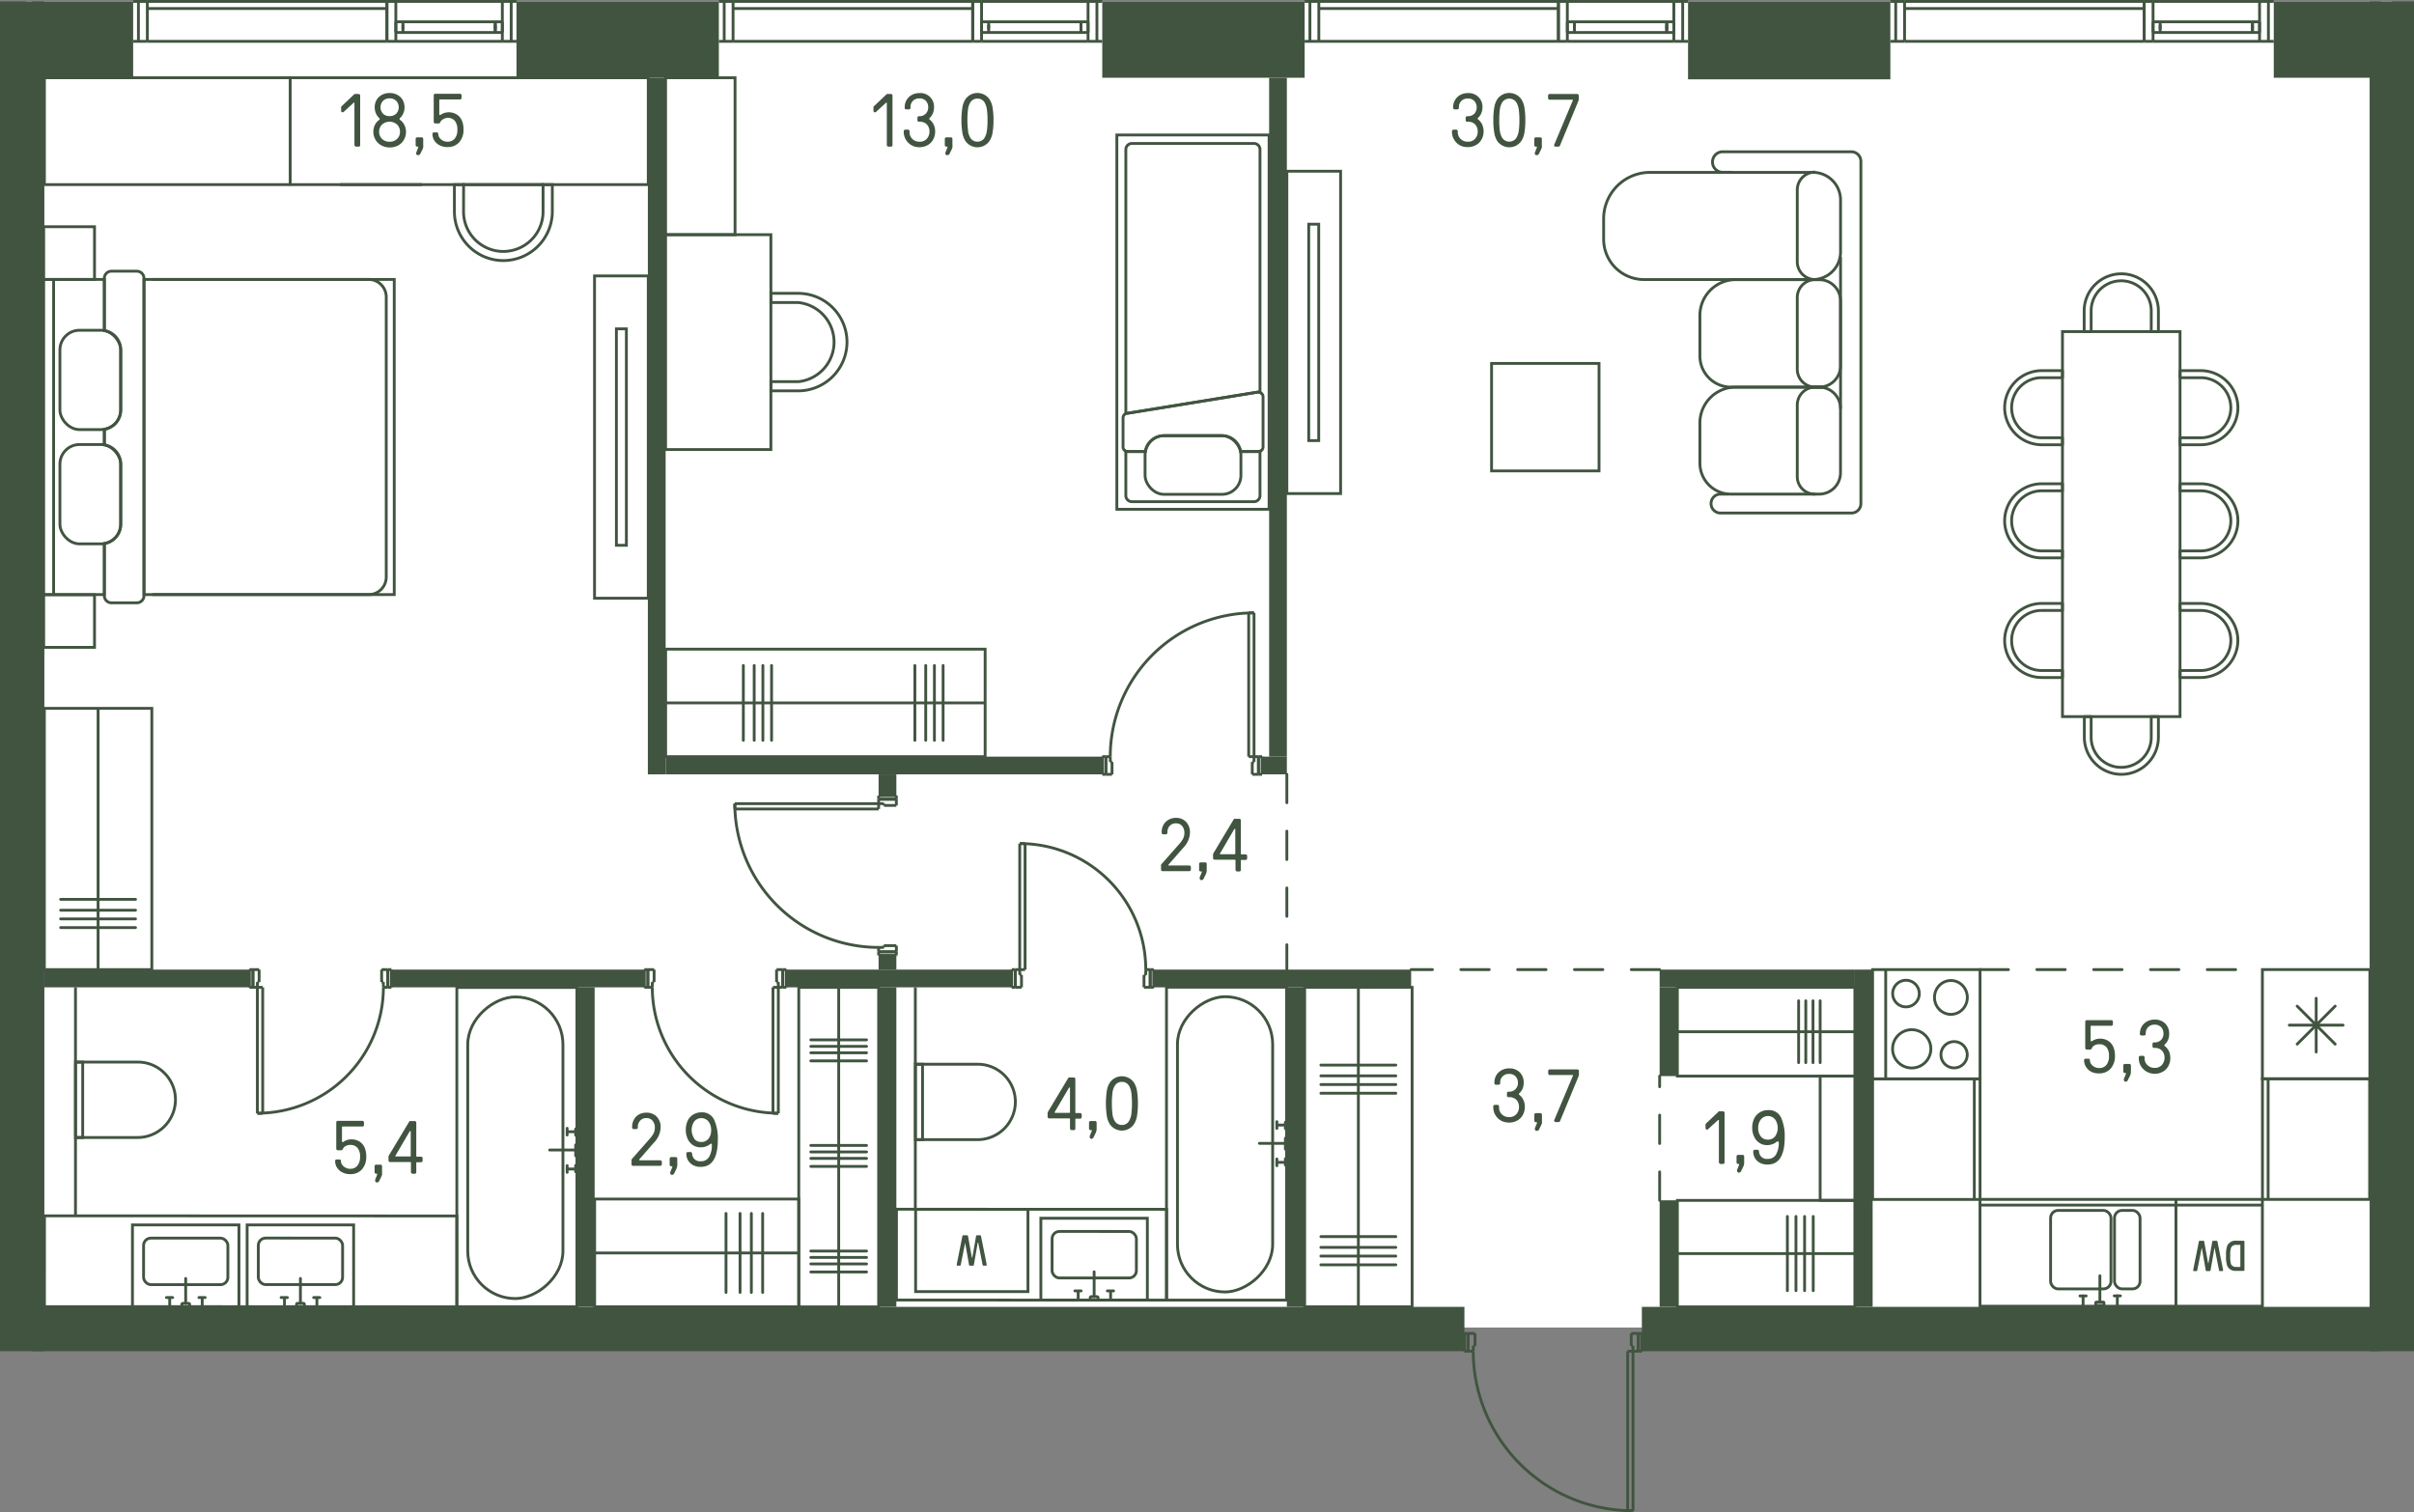 <svg id="Layer_1" data-name="Layer 1" xmlns="http://www.w3.org/2000/svg" viewBox="0 0 425 266.28"><rect x="0" y="0" width="425" height="266.28" fill="#808080" stroke="none"/><path id="fl841" d="M4.62.25H421.09V233.74H4.62Z" fill="#fff"/><g id="LINE"><line x1="377.5" y1="1.5" x2="335.31" y2="1.5" fill="none" stroke="#415440" stroke-miterlimit="10" stroke-width="0.5"/></g><g id="LINE-2" data-name="LINE"><line x1="396.56" y1="4.39" x2="396.56" y2="5.17" fill="none" stroke="#415440" stroke-miterlimit="10" stroke-width="0.5"/></g><g id="LINE-3" data-name="LINE"><line x1="380.31" y1="5.17" x2="380.31" y2="4.39" fill="none" stroke="#415440" stroke-miterlimit="10" stroke-width="0.5"/></g><g id="LINE-4" data-name="LINE"><line x1="380.31" y1="3.84" x2="380.31" y2="5.72" fill="none" stroke="#415440" stroke-miterlimit="10" stroke-width="0.5"/></g><g id="LINE-5" data-name="LINE"><line x1="379.06" y1="5.72" x2="379.06" y2="3.84" fill="none" stroke="#415440" stroke-miterlimit="10" stroke-width="0.5"/></g><g id="LINE-6" data-name="LINE"><line x1="397.81" y1="3.84" x2="397.81" y2="5.72" fill="none" stroke="#415440" stroke-miterlimit="10" stroke-width="0.5"/></g><g id="LINE-7" data-name="LINE"><line x1="396.56" y1="5.72" x2="396.56" y2="3.84" fill="none" stroke="#415440" stroke-miterlimit="10" stroke-width="0.5"/></g><g id="LINE-8" data-name="LINE"><line x1="397.81" y1="3.84" x2="379.06" y2="3.84" fill="none" stroke="#415440" stroke-miterlimit="10" stroke-width="0.5"/></g><g id="LINE-9" data-name="LINE"><line x1="396.56" y1="3.84" x2="396.56" y2="5.72" fill="none" stroke="#415440" stroke-miterlimit="10" stroke-width="0.5"/></g><g id="LINE-10" data-name="LINE"><line x1="379.06" y1="5.72" x2="397.81" y2="5.72" fill="none" stroke="#415440" stroke-miterlimit="10" stroke-width="0.5"/></g><g id="LINE-11" data-name="LINE"><line x1="333.75" y1="7.28" x2="333.75" y2="0.25" fill="none" stroke="#415440" stroke-miterlimit="10" stroke-width="0.5"/></g><g id="LINE-12" data-name="LINE"><line x1="332.81" y1="0.25" x2="335.31" y2="0.25" fill="none" stroke="#415440" stroke-miterlimit="10" stroke-width="0.5"/></g><g id="LINE-13" data-name="LINE"><line x1="335.31" y1="0.25" x2="335.31" y2="7.28" fill="none" stroke="#415440" stroke-miterlimit="10" stroke-width="0.5"/></g><g id="LINE-14" data-name="LINE"><line x1="335.31" y1="7.28" x2="332.81" y2="7.28" fill="none" stroke="#415440" stroke-miterlimit="10" stroke-width="0.5"/></g><g id="LINE-15" data-name="LINE"><line x1="400.31" y1="7.28" x2="397.81" y2="7.28" fill="none" stroke="#415440" stroke-miterlimit="10" stroke-width="0.5"/></g><g id="LINE-16" data-name="LINE"><line x1="397.81" y1="7.28" x2="397.81" y2="0.25" fill="none" stroke="#415440" stroke-miterlimit="10" stroke-width="0.5"/></g><g id="LINE-17" data-name="LINE"><line x1="397.81" y1="0.25" x2="400.31" y2="0.25" fill="none" stroke="#415440" stroke-miterlimit="10" stroke-width="0.5"/></g><g id="LINE-18" data-name="LINE"><line x1="399.37" y1="0.25" x2="399.37" y2="7.28" fill="none" stroke="#415440" stroke-miterlimit="10" stroke-width="0.5"/></g><g id="LINE-19" data-name="LINE"><line x1="379.06" y1="0.25" x2="379.06" y2="7.28" fill="none" stroke="#415440" stroke-miterlimit="10" stroke-width="0.5"/></g><g id="LINE-20" data-name="LINE"><line x1="379.06" y1="7.28" x2="397.81" y2="7.28" fill="none" stroke="#415440" stroke-miterlimit="10" stroke-width="0.5"/></g><g id="LINE-21" data-name="LINE"><line x1="379.06" y1="0.25" x2="397.81" y2="0.25" fill="none" stroke="#415440" stroke-miterlimit="10" stroke-width="0.5"/></g><g id="LINE-22" data-name="LINE"><line x1="379.06" y1="7.28" x2="377.5" y2="7.28" fill="none" stroke="#415440" stroke-miterlimit="10" stroke-width="0.5"/></g><g id="LINE-23" data-name="LINE"><line x1="377.5" y1="7.28" x2="377.5" y2="0.25" fill="none" stroke="#415440" stroke-miterlimit="10" stroke-width="0.5"/></g><g id="LINE-24" data-name="LINE"><line x1="377.5" y1="0.25" x2="379.06" y2="0.25" fill="none" stroke="#415440" stroke-miterlimit="10" stroke-width="0.5"/></g><g id="LINE-25" data-name="LINE"><line x1="377.5" y1="7.28" x2="377.5" y2="0.25" fill="none" stroke="#415440" stroke-miterlimit="10" stroke-width="0.5"/></g><g id="LINE-26" data-name="LINE"><line x1="335.31" y1="7.28" x2="377.5" y2="7.28" fill="none" stroke="#415440" stroke-miterlimit="10" stroke-width="0.5"/></g><g id="LINE-27" data-name="LINE"><line x1="335.31" y1="0.25" x2="377.5" y2="0.25" fill="none" stroke="#415440" stroke-miterlimit="10" stroke-width="0.5"/></g><g id="LINE-28" data-name="LINE"><line x1="274.37" y1="1.5" x2="232.19" y2="1.5" fill="none" stroke="#415440" stroke-miterlimit="10" stroke-width="0.5"/></g><g id="LINE-29" data-name="LINE"><line x1="293.44" y1="4.39" x2="293.44" y2="5.17" fill="none" stroke="#415440" stroke-miterlimit="10" stroke-width="0.5"/></g><g id="LINE-30" data-name="LINE"><line x1="277.19" y1="5.17" x2="277.19" y2="4.39" fill="none" stroke="#415440" stroke-miterlimit="10" stroke-width="0.5"/></g><g id="LINE-31" data-name="LINE"><line x1="277.19" y1="3.84" x2="277.19" y2="5.72" fill="none" stroke="#415440" stroke-miterlimit="10" stroke-width="0.5"/></g><g id="LINE-32" data-name="LINE"><line x1="275.94" y1="5.72" x2="275.94" y2="3.84" fill="none" stroke="#415440" stroke-miterlimit="10" stroke-width="0.5"/></g><g id="LINE-33" data-name="LINE"><line x1="294.69" y1="3.84" x2="294.69" y2="5.72" fill="none" stroke="#415440" stroke-miterlimit="10" stroke-width="0.5"/></g><g id="LINE-34" data-name="LINE"><line x1="293.44" y1="5.72" x2="293.44" y2="3.84" fill="none" stroke="#415440" stroke-miterlimit="10" stroke-width="0.5"/></g><g id="LINE-35" data-name="LINE"><line x1="294.69" y1="3.84" x2="275.94" y2="3.84" fill="none" stroke="#415440" stroke-miterlimit="10" stroke-width="0.5"/></g><g id="LINE-36" data-name="LINE"><line x1="293.44" y1="3.84" x2="293.44" y2="5.72" fill="none" stroke="#415440" stroke-miterlimit="10" stroke-width="0.5"/></g><g id="LINE-37" data-name="LINE"><line x1="275.94" y1="5.72" x2="294.69" y2="5.72" fill="none" stroke="#415440" stroke-miterlimit="10" stroke-width="0.5"/></g><g id="LINE-38" data-name="LINE"><line x1="230.62" y1="7.28" x2="230.62" y2="0.25" fill="none" stroke="#415440" stroke-miterlimit="10" stroke-width="0.5"/></g><g id="LINE-39" data-name="LINE"><line x1="229.69" y1="0.25" x2="232.19" y2="0.25" fill="none" stroke="#415440" stroke-miterlimit="10" stroke-width="0.5"/></g><g id="LINE-40" data-name="LINE"><line x1="232.19" y1="0.25" x2="232.19" y2="7.28" fill="none" stroke="#415440" stroke-miterlimit="10" stroke-width="0.5"/></g><g id="LINE-41" data-name="LINE"><line x1="232.19" y1="7.28" x2="229.69" y2="7.28" fill="none" stroke="#415440" stroke-miterlimit="10" stroke-width="0.5"/></g><g id="LINE-42" data-name="LINE"><line x1="297.19" y1="7.28" x2="294.69" y2="7.28" fill="none" stroke="#415440" stroke-miterlimit="10" stroke-width="0.5"/></g><g id="LINE-43" data-name="LINE"><line x1="294.69" y1="7.28" x2="294.69" y2="0.25" fill="none" stroke="#415440" stroke-miterlimit="10" stroke-width="0.5"/></g><g id="LINE-44" data-name="LINE"><line x1="294.69" y1="0.25" x2="297.19" y2="0.25" fill="none" stroke="#415440" stroke-miterlimit="10" stroke-width="0.5"/></g><g id="LINE-45" data-name="LINE"><line x1="296.25" y1="0.25" x2="296.25" y2="7.28" fill="none" stroke="#415440" stroke-miterlimit="10" stroke-width="0.5"/></g><g id="LINE-46" data-name="LINE"><line x1="275.94" y1="0.25" x2="275.94" y2="7.28" fill="none" stroke="#415440" stroke-miterlimit="10" stroke-width="0.5"/></g><g id="LINE-47" data-name="LINE"><line x1="275.94" y1="7.28" x2="294.69" y2="7.28" fill="none" stroke="#415440" stroke-miterlimit="10" stroke-width="0.5"/></g><g id="LINE-48" data-name="LINE"><line x1="275.94" y1="0.25" x2="294.69" y2="0.25" fill="none" stroke="#415440" stroke-miterlimit="10" stroke-width="0.5"/></g><g id="LINE-49" data-name="LINE"><line x1="275.94" y1="7.28" x2="274.37" y2="7.28" fill="none" stroke="#415440" stroke-miterlimit="10" stroke-width="0.5"/></g><g id="LINE-50" data-name="LINE"><line x1="274.37" y1="7.28" x2="274.37" y2="0.25" fill="none" stroke="#415440" stroke-miterlimit="10" stroke-width="0.5"/></g><g id="LINE-51" data-name="LINE"><line x1="274.37" y1="0.25" x2="275.94" y2="0.25" fill="none" stroke="#415440" stroke-miterlimit="10" stroke-width="0.5"/></g><g id="LINE-52" data-name="LINE"><line x1="274.37" y1="7.28" x2="274.37" y2="0.25" fill="none" stroke="#415440" stroke-miterlimit="10" stroke-width="0.5"/></g><g id="LINE-53" data-name="LINE"><line x1="232.19" y1="7.28" x2="274.37" y2="7.28" fill="none" stroke="#415440" stroke-miterlimit="10" stroke-width="0.5"/></g><g id="LINE-54" data-name="LINE"><line x1="232.19" y1="0.25" x2="274.37" y2="0.25" fill="none" stroke="#415440" stroke-miterlimit="10" stroke-width="0.5"/></g><g id="LINE-55" data-name="LINE"><line x1="171.25" y1="1.5" x2="129.06" y2="1.5" fill="none" stroke="#415440" stroke-miterlimit="10" stroke-width="0.5"/></g><g id="LINE-56" data-name="LINE"><line x1="190.31" y1="4.39" x2="190.31" y2="5.17" fill="none" stroke="#415440" stroke-miterlimit="10" stroke-width="0.5"/></g><g id="LINE-57" data-name="LINE"><line x1="174.06" y1="5.17" x2="174.06" y2="4.39" fill="none" stroke="#415440" stroke-miterlimit="10" stroke-width="0.5"/></g><g id="LINE-58" data-name="LINE"><line x1="174.06" y1="3.84" x2="174.06" y2="5.72" fill="none" stroke="#415440" stroke-miterlimit="10" stroke-width="0.5"/></g><g id="LINE-59" data-name="LINE"><line x1="172.81" y1="5.72" x2="172.81" y2="3.84" fill="none" stroke="#415440" stroke-miterlimit="10" stroke-width="0.5"/></g><g id="LINE-60" data-name="LINE"><line x1="191.56" y1="3.84" x2="191.56" y2="5.72" fill="none" stroke="#415440" stroke-miterlimit="10" stroke-width="0.5"/></g><g id="LINE-61" data-name="LINE"><line x1="190.31" y1="5.72" x2="190.31" y2="3.84" fill="none" stroke="#415440" stroke-miterlimit="10" stroke-width="0.5"/></g><g id="LINE-62" data-name="LINE"><line x1="191.56" y1="3.84" x2="172.81" y2="3.84" fill="none" stroke="#415440" stroke-miterlimit="10" stroke-width="0.5"/></g><g id="LINE-63" data-name="LINE"><line x1="190.31" y1="3.84" x2="190.31" y2="5.72" fill="none" stroke="#415440" stroke-miterlimit="10" stroke-width="0.5"/></g><g id="LINE-64" data-name="LINE"><line x1="172.81" y1="5.72" x2="191.56" y2="5.72" fill="none" stroke="#415440" stroke-miterlimit="10" stroke-width="0.5"/></g><g id="LINE-65" data-name="LINE"><line x1="127.5" y1="7.28" x2="127.5" y2="0.25" fill="none" stroke="#415440" stroke-miterlimit="10" stroke-width="0.5"/></g><g id="LINE-66" data-name="LINE"><line x1="126.56" y1="0.25" x2="129.06" y2="0.25" fill="none" stroke="#415440" stroke-miterlimit="10" stroke-width="0.5"/></g><g id="LINE-67" data-name="LINE"><line x1="129.06" y1="0.25" x2="129.06" y2="7.28" fill="none" stroke="#415440" stroke-miterlimit="10" stroke-width="0.5"/></g><g id="LINE-68" data-name="LINE"><line x1="129.06" y1="7.28" x2="126.56" y2="7.28" fill="none" stroke="#415440" stroke-miterlimit="10" stroke-width="0.5"/></g><g id="LINE-69" data-name="LINE"><line x1="194.06" y1="7.28" x2="191.56" y2="7.28" fill="none" stroke="#415440" stroke-miterlimit="10" stroke-width="0.5"/></g><g id="LINE-70" data-name="LINE"><line x1="191.56" y1="7.28" x2="191.56" y2="0.25" fill="none" stroke="#415440" stroke-miterlimit="10" stroke-width="0.5"/></g><g id="LINE-71" data-name="LINE"><line x1="191.56" y1="0.25" x2="194.06" y2="0.25" fill="none" stroke="#415440" stroke-miterlimit="10" stroke-width="0.5"/></g><g id="LINE-72" data-name="LINE"><line x1="193.12" y1="0.25" x2="193.12" y2="7.28" fill="none" stroke="#415440" stroke-miterlimit="10" stroke-width="0.5"/></g><g id="LINE-73" data-name="LINE"><line x1="172.81" y1="0.25" x2="172.81" y2="7.28" fill="none" stroke="#415440" stroke-miterlimit="10" stroke-width="0.5"/></g><g id="LINE-74" data-name="LINE"><line x1="172.81" y1="7.28" x2="191.56" y2="7.28" fill="none" stroke="#415440" stroke-miterlimit="10" stroke-width="0.5"/></g><g id="LINE-75" data-name="LINE"><line x1="172.81" y1="0.25" x2="191.56" y2="0.25" fill="none" stroke="#415440" stroke-miterlimit="10" stroke-width="0.5"/></g><g id="LINE-76" data-name="LINE"><line x1="172.81" y1="7.28" x2="171.25" y2="7.28" fill="none" stroke="#415440" stroke-miterlimit="10" stroke-width="0.5"/></g><g id="LINE-77" data-name="LINE"><line x1="171.25" y1="7.28" x2="171.25" y2="0.25" fill="none" stroke="#415440" stroke-miterlimit="10" stroke-width="0.5"/></g><g id="LINE-78" data-name="LINE"><line x1="171.25" y1="0.25" x2="172.81" y2="0.25" fill="none" stroke="#415440" stroke-miterlimit="10" stroke-width="0.5"/></g><g id="LINE-79" data-name="LINE"><line x1="171.25" y1="7.28" x2="171.25" y2="0.25" fill="none" stroke="#415440" stroke-miterlimit="10" stroke-width="0.5"/></g><g id="LINE-80" data-name="LINE"><line x1="129.06" y1="7.28" x2="171.25" y2="7.28" fill="none" stroke="#415440" stroke-miterlimit="10" stroke-width="0.5"/></g><g id="LINE-81" data-name="LINE"><line x1="129.06" y1="0.25" x2="171.25" y2="0.25" fill="none" stroke="#415440" stroke-miterlimit="10" stroke-width="0.5"/></g><g id="LINE-82" data-name="LINE"><line x1="68.12" y1="1.5" x2="25.94" y2="1.5" fill="none" stroke="#415440" stroke-miterlimit="10" stroke-width="0.5"/></g><g id="LINE-83" data-name="LINE"><line x1="87.19" y1="4.39" x2="87.19" y2="5.17" fill="none" stroke="#415440" stroke-miterlimit="10" stroke-width="0.5"/></g><g id="LINE-84" data-name="LINE"><line x1="70.94" y1="5.17" x2="70.94" y2="4.39" fill="none" stroke="#415440" stroke-miterlimit="10" stroke-width="0.5"/></g><g id="LINE-85" data-name="LINE"><line x1="70.94" y1="3.84" x2="70.94" y2="5.72" fill="none" stroke="#415440" stroke-miterlimit="10" stroke-width="0.5"/></g><g id="LINE-86" data-name="LINE"><line x1="69.69" y1="5.72" x2="69.69" y2="3.84" fill="none" stroke="#415440" stroke-miterlimit="10" stroke-width="0.5"/></g><g id="LINE-87" data-name="LINE"><line x1="88.44" y1="3.84" x2="88.44" y2="5.72" fill="none" stroke="#415440" stroke-miterlimit="10" stroke-width="0.5"/></g><g id="LINE-88" data-name="LINE"><line x1="87.19" y1="5.72" x2="87.19" y2="3.84" fill="none" stroke="#415440" stroke-miterlimit="10" stroke-width="0.5"/></g><g id="LINE-89" data-name="LINE"><line x1="88.44" y1="3.84" x2="69.69" y2="3.84" fill="none" stroke="#415440" stroke-miterlimit="10" stroke-width="0.5"/></g><g id="LINE-90" data-name="LINE"><line x1="87.19" y1="3.84" x2="87.19" y2="5.72" fill="none" stroke="#415440" stroke-miterlimit="10" stroke-width="0.5"/></g><g id="LINE-91" data-name="LINE"><line x1="69.69" y1="5.72" x2="88.44" y2="5.72" fill="none" stroke="#415440" stroke-miterlimit="10" stroke-width="0.5"/></g><g id="LINE-92" data-name="LINE"><line x1="24.37" y1="7.28" x2="24.37" y2="0.25" fill="none" stroke="#415440" stroke-miterlimit="10" stroke-width="0.5"/></g><g id="LINE-93" data-name="LINE"><line x1="23.44" y1="0.25" x2="25.94" y2="0.25" fill="none" stroke="#415440" stroke-miterlimit="10" stroke-width="0.5"/></g><g id="LINE-94" data-name="LINE"><line x1="25.94" y1="0.25" x2="25.94" y2="7.28" fill="none" stroke="#415440" stroke-miterlimit="10" stroke-width="0.5"/></g><g id="LINE-95" data-name="LINE"><line x1="25.94" y1="7.28" x2="23.44" y2="7.28" fill="none" stroke="#415440" stroke-miterlimit="10" stroke-width="0.5"/></g><g id="LINE-96" data-name="LINE"><line x1="90.94" y1="7.28" x2="88.44" y2="7.28" fill="none" stroke="#415440" stroke-miterlimit="10" stroke-width="0.5"/></g><g id="LINE-97" data-name="LINE"><line x1="88.44" y1="7.28" x2="88.44" y2="0.25" fill="none" stroke="#415440" stroke-miterlimit="10" stroke-width="0.5"/></g><g id="LINE-98" data-name="LINE"><line x1="88.44" y1="0.25" x2="90.94" y2="0.25" fill="none" stroke="#415440" stroke-miterlimit="10" stroke-width="0.5"/></g><g id="LINE-99" data-name="LINE"><line x1="90" y1="0.25" x2="90" y2="7.28" fill="none" stroke="#415440" stroke-miterlimit="10" stroke-width="0.5"/></g><g id="LINE-100" data-name="LINE"><line x1="69.69" y1="0.25" x2="69.69" y2="7.28" fill="none" stroke="#415440" stroke-miterlimit="10" stroke-width="0.5"/></g><g id="LINE-101" data-name="LINE"><line x1="69.69" y1="7.28" x2="88.44" y2="7.28" fill="none" stroke="#415440" stroke-miterlimit="10" stroke-width="0.5"/></g><g id="LINE-102" data-name="LINE"><line x1="69.69" y1="0.25" x2="88.44" y2="0.25" fill="none" stroke="#415440" stroke-miterlimit="10" stroke-width="0.5"/></g><g id="LINE-103" data-name="LINE"><line x1="69.69" y1="7.28" x2="68.12" y2="7.28" fill="none" stroke="#415440" stroke-miterlimit="10" stroke-width="0.5"/></g><g id="LINE-104" data-name="LINE"><line x1="68.12" y1="7.28" x2="68.12" y2="0.25" fill="none" stroke="#415440" stroke-miterlimit="10" stroke-width="0.5"/></g><g id="LINE-105" data-name="LINE"><line x1="68.12" y1="0.25" x2="69.69" y2="0.25" fill="none" stroke="#415440" stroke-miterlimit="10" stroke-width="0.5"/></g><g id="LINE-106" data-name="LINE"><line x1="68.12" y1="7.28" x2="68.12" y2="0.25" fill="none" stroke="#415440" stroke-miterlimit="10" stroke-width="0.5"/></g><g id="LINE-107" data-name="LINE"><line x1="25.94" y1="7.28" x2="68.12" y2="7.28" fill="none" stroke="#415440" stroke-miterlimit="10" stroke-width="0.5"/></g><g id="LINE-108" data-name="LINE"><line x1="25.94" y1="0.25" x2="68.12" y2="0.25" fill="none" stroke="#415440" stroke-miterlimit="10" stroke-width="0.5"/></g><rect x="113.17" y="202.64" width="18.97" height="35.94" transform="translate(-97.95 343.26) rotate(-90)" fill="none" stroke="#415440" stroke-miterlimit="10" stroke-width="0.5"/><line x1="104.69" y1="220.61" x2="140.62" y2="220.61" fill="none" stroke="#415440" stroke-miterlimit="10" stroke-width="0.5"/><line x1="127.82" y1="227.56" x2="127.82" y2="213.65" fill="none" stroke="#415440" stroke-linecap="round" stroke-linejoin="round" stroke-width="0.5"/><line x1="130.29" y1="227.56" x2="130.29" y2="213.65" fill="none" stroke="#415440" stroke-linecap="round" stroke-linejoin="round" stroke-width="0.5"/><line x1="132.28" y1="227.56" x2="132.28" y2="213.65" fill="none" stroke="#415440" stroke-linecap="round" stroke-linejoin="round" stroke-width="0.5"/><line x1="134.27" y1="227.56" x2="134.27" y2="213.65" fill="none" stroke="#415440" stroke-linecap="round" stroke-linejoin="round" stroke-width="0.5"/><rect x="364.05" y="195.72" width="18.81" height="49.72" transform="translate(152.87 594.04) rotate(-90)" fill="none" stroke="#415440" stroke-miterlimit="10" stroke-width="0.5"/><line x1="398.32" y1="212.18" x2="348.6" y2="212.18" fill="none" stroke="#415440" stroke-miterlimit="10" stroke-width="0.5"/><rect x="398.32" y="189.96" width="18.87" height="21.23" transform="translate(815.51 401.14) rotate(180)" fill="none" stroke="#415440" stroke-miterlimit="10" stroke-width="0.5"/><line x1="399.32" y1="189.96" x2="399.32" y2="211.18" fill="none" stroke="#415440" stroke-miterlimit="10" stroke-width="0.5"/><rect x="329.68" y="189.96" width="18.92" height="21.23" fill="none" stroke="#415440" stroke-miterlimit="10" stroke-width="0.5"/><line x1="347.59" y1="211.18" x2="347.59" y2="189.96" fill="none" stroke="#415440" stroke-miterlimit="10" stroke-width="0.5"/><circle cx="336.57" cy="184.67" r="3.37" fill="none" stroke="#415440" stroke-miterlimit="10" stroke-width="0.5"/><circle cx="344.03" cy="185.71" r="2.32" fill="none" stroke="#415440" stroke-miterlimit="10" stroke-width="0.5"/><ellipse cx="343.47" cy="175.62" rx="2.89" ry="2.98" fill="none" stroke="#415440" stroke-miterlimit="10" stroke-width="0.5"/><circle cx="335.56" cy="174.94" r="2.35" fill="none" stroke="#415440" stroke-miterlimit="10" stroke-width="0.5"/><rect x="329.68" y="170.72" width="18.92" height="19.24" fill="none" stroke="#415440" stroke-miterlimit="10" stroke-width="0.5"/><line x1="331.99" y1="170.72" x2="331.99" y2="189.96" fill="none" stroke="#415440" stroke-miterlimit="10" stroke-width="0.5"/><rect x="398.32" y="170.72" width="18.92" height="19.24" transform="translate(815.55 360.67) rotate(180)" fill="none" stroke="#415440" stroke-miterlimit="10" stroke-width="0.5"/><line x1="411.12" y1="177.15" x2="404.43" y2="183.84" fill="none" stroke="#415440" stroke-linecap="round" stroke-miterlimit="10" stroke-width="0.5"/><line x1="407.78" y1="175.77" x2="407.78" y2="185.23" fill="none" stroke="#415440" stroke-linecap="round" stroke-miterlimit="10" stroke-width="0.5"/><line x1="404.43" y1="177.15" x2="411.12" y2="183.84" fill="none" stroke="#415440" stroke-linecap="round" stroke-miterlimit="10" stroke-width="0.5"/><line x1="412.51" y1="180.5" x2="403.05" y2="180.5" fill="none" stroke="#415440" stroke-linecap="round" stroke-miterlimit="10" stroke-width="0.5"/><path d="M395,218.47a.15.15,0,0,1,.15.15v5a.15.15,0,0,1-.15.15h-1.41a1.58,1.58,0,0,1-1.47-.87,4.92,4.92,0,0,1-.21-1.79,4.86,4.86,0,0,1,.21-1.78,1.59,1.59,0,0,1,1.47-.88Zm-1.41.72a.92.92,0,0,0-.79.47,4.17,4.17,0,0,0-.15,1.47,4.28,4.28,0,0,0,.15,1.48.93.93,0,0,0,.79.46h.76c.06,0,.08,0,.08-.08v-3.72c0-.06,0-.08-.08-.08Z" fill="#415440"/><path d="M390.24,218.47a.14.14,0,0,1,.15.11l1,5c0,.05,0,.09,0,.11s-.05.11-.15.11h-.41a.14.14,0,0,1-.15-.11l-.77-3.9s0-.05-.05-.05h0s0,0,0,.05l-.68,3.9a.14.14,0,0,1-.15.11h-.55a.13.13,0,0,1-.14-.11l-.68-3.9s0-.05-.05-.05h0s0,0,0,.05l-.77,3.9a.14.14,0,0,1-.15.11h-.41c-.1,0-.15,0-.15-.11s0-.06,0-.11l1-5a.13.13,0,0,1,.14-.11h.65a.13.13,0,0,1,.14.11l.68,3.78c0,.06.07.06.08,0l.67-3.78a.14.14,0,0,1,.15-.11Z" fill="#415440"/><rect x="361.01" y="213.13" width="10.63" height="13.82" rx="1.33" transform="translate(732.66 440.07) rotate(-180)" fill="none" stroke="#415440" stroke-miterlimit="10" stroke-width="0.5"/><rect x="372.28" y="213.13" width="4.5" height="13.82" rx="1.33" transform="translate(749.05 440.07) rotate(-180)" fill="none" stroke="#415440" stroke-miterlimit="10" stroke-width="0.5"/><line x1="369.7" y1="224.63" x2="369.7" y2="229.26" fill="none" stroke="#415440" stroke-linecap="round" stroke-miterlimit="10" stroke-width="0.5"/><rect x="368.97" y="229.26" width="1.46" height="0.59" rx="0.11" stroke-width="0.5" fill="none" stroke="#415440" stroke-linecap="round" stroke-miterlimit="10" transform="translate(739.39 459.11) rotate(-180)"/><line x1="366.74" y1="228.18" x2="366.74" y2="229.85" fill="none" stroke="#415440" stroke-linecap="round" stroke-miterlimit="10" stroke-width="0.5"/><line x1="367.28" y1="228.18" x2="366.19" y2="228.18" fill="none" stroke="#415440" stroke-linecap="round" stroke-miterlimit="10" stroke-width="0.5"/><line x1="372.77" y1="228.16" x2="372.77" y2="229.93" fill="none" stroke="#415440" stroke-linecap="round" stroke-miterlimit="10" stroke-width="0.5"/><line x1="373.31" y1="228.16" x2="372.22" y2="228.16" fill="none" stroke="#415440" stroke-linecap="round" stroke-miterlimit="10" stroke-width="0.5"/><rect x="108.52" y="57.9" width="1.76" height="38.11" fill="none" stroke="#415440" stroke-miterlimit="10" stroke-width="0.5"/><rect x="104.67" y="48.58" width="9.46" height="56.75" fill="none" stroke="#415440" stroke-miterlimit="10" stroke-width="0.5"/><path d="M18.37,104.69v-9a3.45,3.45,0,0,0,2.89-3.4V81.72a3.45,3.45,0,0,0-2.89-3.4V75.57a3.43,3.43,0,0,0,2.89-3.39V61.6a3.45,3.45,0,0,0-2.89-3.4v-9H7.69v55.49Z" fill="none" stroke="#415440" stroke-miterlimit="10" stroke-width="0.5"/><rect x="25.35" y="49.2" width="44.06" height="55.49" fill="none" stroke="#415440" stroke-miterlimit="10" stroke-width="0.5"/><rect x="7.69" y="104.72" width="8.95" height="9.26" fill="none" stroke="#415440" stroke-miterlimit="10" stroke-width="0.5"/><rect x="7.69" y="39.92" width="8.95" height="9.28" fill="none" stroke="#415440" stroke-miterlimit="10" stroke-width="0.5"/><path d="M26.81,104.69H64.94A3.09,3.09,0,0,0,68,101.6V52.3a3.1,3.1,0,0,0-3.09-3.1H26.81" fill="none" stroke="#415440" stroke-miterlimit="10" stroke-width="0.5"/><line x1="9.44" y1="49.18" x2="9.44" y2="104.72" fill="none" stroke="#415440" stroke-miterlimit="10" stroke-width="0.5"/><rect x="10.55" y="58.15" width="10.7" height="17.49" rx="3.45" fill="none" stroke="#415440" stroke-miterlimit="10" stroke-width="0.5"/><rect x="10.55" y="78.27" width="10.7" height="17.49" rx="3.45" fill="none" stroke="#415440" stroke-miterlimit="10" stroke-width="0.5"/><line x1="18.37" y1="75.57" x2="18.37" y2="78.32" fill="none" stroke="#415440" stroke-miterlimit="10" stroke-width="0.5"/><path d="M18.37,95.7v9.18a1.25,1.25,0,0,0,1.26,1.26h4.46a1.26,1.26,0,0,0,1.26-1.26V49a1.26,1.26,0,0,0-1.26-1.25H19.63A1.25,1.25,0,0,0,18.37,49V58.2" fill="none" stroke="#415440" stroke-miterlimit="10" stroke-width="0.5"/><path d="M88.91,17.43" fill="none" stroke="#415440" stroke-linecap="round" stroke-miterlimit="10" stroke-width="0.5"/><polyline points="74.05 32.47 74.05 32.5 60.09 32.5 60.09 32.47" fill="none" stroke="#415440" stroke-linecap="round" stroke-miterlimit="10" stroke-width="0.5"/><path d="M81.61,37.27a7,7,0,0,0,14,0V32.5h1.63v4.77a8.64,8.64,0,0,1-8.61,8.61h0A8.63,8.63,0,0,1,80,37.27V32.5h1.62Z" fill="none" stroke="#415440" stroke-linecap="round" stroke-miterlimit="10" stroke-width="0.5"/><polyline points="95.58 32.47 95.58 32.5 81.61 32.5 81.61 32.47" fill="none" stroke="#415440" stroke-linecap="round" stroke-miterlimit="10" stroke-width="0.5"/><rect x="7.81" y="13.69" width="106.31" height="18.81" stroke-width="0.5" fill="none" stroke="#415440" stroke-linecap="round" stroke-miterlimit="10" transform="translate(121.94 46.19) rotate(180)"/><line x1="51.09" y1="32.47" x2="51.09" y2="13.69" fill="none" stroke="#415440" stroke-linecap="round" stroke-miterlimit="10" stroke-width="0.5"/><rect x="363.11" y="58.39" width="20.7" height="67.78" fill="none" stroke="#415440" stroke-linecap="round" stroke-miterlimit="10" stroke-width="0.5"/><path d="M383.81,107.48h3.65a5.29,5.29,0,1,1,0,10.58h-3.65v1.23h3.65a6.54,6.54,0,0,0,6.53-6.52h0a6.54,6.54,0,0,0-6.53-6.52h-3.65Z" fill="none" stroke="#415440" stroke-linecap="round" stroke-linejoin="round" stroke-width="0.5"/><path d="M383.81,86.42h3.65a5.29,5.29,0,1,1,0,10.58h-3.65v1.23h3.65A6.55,6.55,0,0,0,394,91.71h0a6.55,6.55,0,0,0-6.53-6.53h-3.65Z" fill="none" stroke="#415440" stroke-linecap="round" stroke-linejoin="round" stroke-width="0.5"/><path d="M383.81,66.5h3.65a5.29,5.29,0,1,1,0,10.58h-3.65v1.23h3.65A6.55,6.55,0,0,0,394,71.79h0a6.55,6.55,0,0,0-6.53-6.53h-3.65Z" fill="none" stroke="#415440" stroke-linecap="round" stroke-linejoin="round" stroke-width="0.5"/><path d="M363.11,107.48h-3.66a5.29,5.29,0,1,0,0,10.58h3.66v1.23h-3.66a6.54,6.54,0,0,1-6.52-6.52h0a6.54,6.54,0,0,1,6.52-6.52h3.66Z" fill="none" stroke="#415440" stroke-linecap="round" stroke-linejoin="round" stroke-width="0.5"/><path d="M368.16,126.17v3.65a5.29,5.29,0,0,0,10.58,0v-3.65H380v3.65a6.53,6.53,0,0,1-6.52,6.52h0a6.54,6.54,0,0,1-6.52-6.52v-3.65Z" fill="none" stroke="#415440" stroke-linecap="round" stroke-linejoin="round" stroke-width="0.5"/><path d="M378.74,58.39V54.73a5.29,5.29,0,0,0-10.58,0v3.66h-1.23V54.73a6.55,6.55,0,0,1,6.52-6.52h0A6.54,6.54,0,0,1,380,54.73v3.66Z" fill="none" stroke="#415440" stroke-linecap="round" stroke-linejoin="round" stroke-width="0.5"/><path d="M363.11,86.42h-3.66a5.29,5.29,0,1,0,0,10.58h3.66v1.23h-3.66a6.55,6.55,0,0,1-6.52-6.52h0a6.55,6.55,0,0,1,6.52-6.53h3.66Z" fill="none" stroke="#415440" stroke-linecap="round" stroke-linejoin="round" stroke-width="0.5"/><path d="M363.11,66.5h-3.66a5.29,5.29,0,1,0,0,10.58h3.66v1.23h-3.66a6.55,6.55,0,0,1-6.52-6.52h0a6.55,6.55,0,0,1,6.52-6.53h3.66Z" fill="none" stroke="#415440" stroke-linecap="round" stroke-linejoin="round" stroke-width="0.5"/><path d="M287.2,30.3h29.74a7.1,7.1,0,0,1,7.1,7.1V41a8.17,8.17,0,0,1-8.17,8.17H287.2a4.87,4.87,0,0,1-4.87-4.87V35.17A4.87,4.87,0,0,1,287.2,30.3Z" transform="translate(606.37 79.52) rotate(180)" fill="none" stroke="#415440" stroke-miterlimit="10" stroke-width="0.5"/><path d="M319.57,49.22a3.15,3.15,0,0,1-3.15-3.16V33.45a3.15,3.15,0,0,1,3.15-3.15" fill="none" stroke="#415440" stroke-miterlimit="10" stroke-width="0.5"/><path d="M303,49.23h15.57A5.48,5.48,0,0,1,324,54.71v7.14a6.3,6.3,0,0,1-6.3,6.3H303a3.76,3.76,0,0,1-3.76-3.76V53A3.76,3.76,0,0,1,303,49.23Z" transform="translate(623.28 117.39) rotate(180)" fill="none" stroke="#415440" stroke-miterlimit="10" stroke-width="0.5"/><path d="M320.88,68.16h-1.31A3.16,3.16,0,0,1,316.42,65V52.39a3.16,3.16,0,0,1,3.15-3.16h1.31" fill="none" stroke="#415440" stroke-miterlimit="10" stroke-width="0.5"/><path d="M303,68.17h15.59A5.46,5.46,0,0,1,324,73.63v7.08A6.29,6.29,0,0,1,317.75,87H303a3.75,3.75,0,0,1-3.75-3.75V71.92A3.75,3.75,0,0,1,303,68.17Z" transform="translate(623.28 155.17) rotate(180)" fill="none" stroke="#415440" stroke-miterlimit="10" stroke-width="0.5"/><path d="M319.58,87a3.08,3.08,0,0,1-3.16-3.06V71.33a3.15,3.15,0,0,1,3.15-3.16h1.31" fill="none" stroke="#415440" stroke-miterlimit="10" stroke-width="0.5"/><path d="M317.53,30.33" fill="none" stroke="#415440" stroke-miterlimit="10" stroke-width="0.5"/><path d="M305,30.33h-1.83a1.81,1.81,0,0,1,0-3.61h22.76a1.69,1.69,0,0,1,1.69,1.7V88.67h0A1.66,1.66,0,0,1,326,90.33h-23.1a1.66,1.66,0,0,1-1.66-1.66h0A1.66,1.66,0,0,1,302.85,87h1.51" fill="none" stroke="#415440" stroke-miterlimit="10" stroke-width="0.5"/><line x1="324.04" y1="71.95" x2="324.04" y2="45.23" fill="none" stroke="#415440" stroke-miterlimit="10" stroke-width="0.5"/><rect x="230.41" y="39.47" width="1.76" height="38.11" transform="translate(462.58 117.05) rotate(-180)" fill="none" stroke="#415440" stroke-miterlimit="10" stroke-width="0.5"/><rect x="226.56" y="30.15" width="9.46" height="56.75" transform="translate(462.58 117.05) rotate(-180)" fill="none" stroke="#415440" stroke-miterlimit="10" stroke-width="0.5"/><rect x="262.6" y="64" width="18.92" height="18.92" transform="translate(544.12 146.91) rotate(180)" fill="none" stroke="#415440" stroke-miterlimit="10" stroke-width="0.5"/><rect x="229.69" y="173.84" width="18.92" height="56.25" fill="none" stroke="#415440" stroke-miterlimit="10" stroke-width="0.5"/><line x1="239.15" y1="173.84" x2="239.15" y2="230.09" fill="none" stroke="#415440" stroke-miterlimit="10" stroke-width="0.5"/><line x1="232.55" y1="187.53" x2="245.74" y2="187.53" fill="none" stroke="#415440" stroke-linecap="round" stroke-linejoin="round" stroke-width="0.5"/><line x1="232.55" y1="189.43" x2="245.74" y2="189.43" fill="none" stroke="#415440" stroke-linecap="round" stroke-linejoin="round" stroke-width="0.5"/><line x1="232.55" y1="190.96" x2="245.74" y2="190.96" fill="none" stroke="#415440" stroke-linecap="round" stroke-linejoin="round" stroke-width="0.5"/><line x1="232.55" y1="192.49" x2="245.74" y2="192.49" fill="none" stroke="#415440" stroke-linecap="round" stroke-linejoin="round" stroke-width="0.5"/><line x1="232.55" y1="217.73" x2="245.74" y2="217.73" fill="none" stroke="#415440" stroke-linecap="round" stroke-linejoin="round" stroke-width="0.5"/><line x1="232.55" y1="219.63" x2="245.74" y2="219.63" fill="none" stroke="#415440" stroke-linecap="round" stroke-linejoin="round" stroke-width="0.5"/><line x1="232.55" y1="221.16" x2="245.74" y2="221.16" fill="none" stroke="#415440" stroke-linecap="round" stroke-linejoin="round" stroke-width="0.5"/><line x1="232.55" y1="222.7" x2="245.74" y2="222.7" fill="none" stroke="#415440" stroke-linecap="round" stroke-linejoin="round" stroke-width="0.5"/><rect x="135.85" y="95.64" width="18.92" height="56.25" transform="translate(21.55 269.07) rotate(-90)" fill="none" stroke="#415440" stroke-miterlimit="10" stroke-width="0.5"/><line x1="117.19" y1="123.76" x2="173.44" y2="123.76" fill="none" stroke="#415440" stroke-miterlimit="10" stroke-width="0.5"/><line x1="130.87" y1="130.35" x2="130.87" y2="117.17" fill="none" stroke="#415440" stroke-linecap="round" stroke-linejoin="round" stroke-width="0.5"/><line x1="132.78" y1="130.35" x2="132.78" y2="117.17" fill="none" stroke="#415440" stroke-linecap="round" stroke-linejoin="round" stroke-width="0.5"/><line x1="134.31" y1="130.35" x2="134.31" y2="117.17" fill="none" stroke="#415440" stroke-linecap="round" stroke-linejoin="round" stroke-width="0.5"/><line x1="135.84" y1="130.35" x2="135.84" y2="117.17" fill="none" stroke="#415440" stroke-linecap="round" stroke-linejoin="round" stroke-width="0.5"/><line x1="161.07" y1="130.35" x2="161.07" y2="117.17" fill="none" stroke="#415440" stroke-linecap="round" stroke-linejoin="round" stroke-width="0.5"/><line x1="162.98" y1="130.35" x2="162.98" y2="117.17" fill="none" stroke="#415440" stroke-linecap="round" stroke-linejoin="round" stroke-width="0.5"/><line x1="164.51" y1="130.35" x2="164.51" y2="117.17" fill="none" stroke="#415440" stroke-linecap="round" stroke-linejoin="round" stroke-width="0.5"/><line x1="166.04" y1="130.35" x2="166.04" y2="117.17" fill="none" stroke="#415440" stroke-linecap="round" stroke-linejoin="round" stroke-width="0.5"/><rect x="7.81" y="124.72" width="18.92" height="46" fill="none" stroke="#415440" stroke-miterlimit="10" stroke-width="0.5"/><line x1="17.27" y1="124.72" x2="17.27" y2="170.72" fill="none" stroke="#415440" stroke-miterlimit="10" stroke-width="0.5"/><line x1="10.68" y1="158.35" x2="23.86" y2="158.35" fill="none" stroke="#415440" stroke-linecap="round" stroke-linejoin="round" stroke-width="0.5"/><line x1="10.68" y1="160.26" x2="23.86" y2="160.26" fill="none" stroke="#415440" stroke-linecap="round" stroke-linejoin="round" stroke-width="0.5"/><line x1="10.68" y1="161.79" x2="23.86" y2="161.79" fill="none" stroke="#415440" stroke-linecap="round" stroke-linejoin="round" stroke-width="0.5"/><line x1="10.68" y1="163.32" x2="23.86" y2="163.32" fill="none" stroke="#415440" stroke-linecap="round" stroke-linejoin="round" stroke-width="0.5"/><rect x="140.62" y="173.84" width="14.06" height="56.25" transform="translate(295.31 403.94) rotate(180)" fill="none" stroke="#415440" stroke-miterlimit="10" stroke-width="0.5"/><line x1="147.66" y1="230.09" x2="147.66" y2="173.84" fill="none" stroke="#415440" stroke-miterlimit="10" stroke-width="0.5"/><line x1="152.56" y1="186.79" x2="142.75" y2="186.79" fill="none" stroke="#415440" stroke-linecap="round" stroke-linejoin="round" stroke-width="0.5"/><line x1="152.56" y1="185.37" x2="142.75" y2="185.37" fill="none" stroke="#415440" stroke-linecap="round" stroke-linejoin="round" stroke-width="0.5"/><line x1="152.56" y1="184.23" x2="142.75" y2="184.23" fill="none" stroke="#415440" stroke-linecap="round" stroke-linejoin="round" stroke-width="0.5"/><line x1="152.56" y1="183.09" x2="142.75" y2="183.09" fill="none" stroke="#415440" stroke-linecap="round" stroke-linejoin="round" stroke-width="0.5"/><line x1="152.56" y1="205.37" x2="142.75" y2="205.37" fill="none" stroke="#415440" stroke-linecap="round" stroke-linejoin="round" stroke-width="0.5"/><line x1="152.56" y1="203.96" x2="142.75" y2="203.96" fill="none" stroke="#415440" stroke-linecap="round" stroke-linejoin="round" stroke-width="0.5"/><line x1="152.56" y1="202.82" x2="142.75" y2="202.82" fill="none" stroke="#415440" stroke-linecap="round" stroke-linejoin="round" stroke-width="0.5"/><line x1="152.56" y1="201.68" x2="142.75" y2="201.68" fill="none" stroke="#415440" stroke-linecap="round" stroke-linejoin="round" stroke-width="0.5"/><line x1="152.56" y1="223.96" x2="142.75" y2="223.96" fill="none" stroke="#415440" stroke-linecap="round" stroke-linejoin="round" stroke-width="0.5"/><line x1="152.56" y1="222.54" x2="142.75" y2="222.54" fill="none" stroke="#415440" stroke-linecap="round" stroke-linejoin="round" stroke-width="0.5"/><line x1="152.56" y1="221.4" x2="142.75" y2="221.4" fill="none" stroke="#415440" stroke-linecap="round" stroke-linejoin="round" stroke-width="0.5"/><line x1="152.56" y1="220.27" x2="142.75" y2="220.27" fill="none" stroke="#415440" stroke-linecap="round" stroke-linejoin="round" stroke-width="0.5"/><rect x="301.56" y="205.09" width="18.75" height="31.25" transform="translate(90.22 531.66) rotate(-90)" fill="none" stroke="#415440" stroke-miterlimit="10" stroke-width="0.5"/><line x1="295.31" y1="220.72" x2="326.56" y2="220.72" fill="none" stroke="#415440" stroke-miterlimit="10" stroke-width="0.5"/><line x1="316.19" y1="227.25" x2="316.19" y2="214.18" fill="none" stroke="#415440" stroke-linecap="round" stroke-linejoin="round" stroke-width="0.5"/><line x1="317.71" y1="227.25" x2="317.71" y2="214.18" fill="none" stroke="#415440" stroke-linecap="round" stroke-linejoin="round" stroke-width="0.5"/><line x1="314.68" y1="227.25" x2="314.68" y2="214.18" fill="none" stroke="#415440" stroke-linecap="round" stroke-linejoin="round" stroke-width="0.5"/><line x1="319.23" y1="227.25" x2="319.23" y2="214.18" fill="none" stroke="#415440" stroke-linecap="round" stroke-linejoin="round" stroke-width="0.5"/><rect x="303.12" y="166.03" width="15.63" height="31.25" transform="translate(129.28 492.59) rotate(-90)" fill="none" stroke="#415440" stroke-miterlimit="10" stroke-width="0.5"/><line x1="295.31" y1="181.66" x2="326.56" y2="181.66" fill="none" stroke="#415440" stroke-miterlimit="10" stroke-width="0.5"/><line x1="317.92" y1="187.1" x2="317.92" y2="176.21" fill="none" stroke="#415440" stroke-linecap="round" stroke-linejoin="round" stroke-width="0.5"/><line x1="319.19" y1="187.1" x2="319.19" y2="176.21" fill="none" stroke="#415440" stroke-linecap="round" stroke-linejoin="round" stroke-width="0.5"/><line x1="316.66" y1="187.1" x2="316.66" y2="176.21" fill="none" stroke="#415440" stroke-linecap="round" stroke-linejoin="round" stroke-width="0.5"/><line x1="320.45" y1="187.1" x2="320.45" y2="176.21" fill="none" stroke="#415440" stroke-linecap="round" stroke-linejoin="round" stroke-width="0.5"/><path d="M135.73,53.27h4.81a7,7,0,0,1,0,13.93h-4.81v1.62h4.81a8.61,8.61,0,0,0,8.58-8.59h0a8.6,8.6,0,0,0-8.58-8.58h-4.81Z" fill="none" stroke="#415440" stroke-miterlimit="10" stroke-width="0.5"/><rect x="117.19" y="41.32" width="18.54" height="37.83" transform="translate(252.91 120.47) rotate(180)" fill="none" stroke="#415440" stroke-miterlimit="10" stroke-width="0.5"/><rect x="177.09" y="43.33" width="65.9" height="26.8" transform="translate(266.76 -153.32) rotate(90)" fill="none" stroke="#415440" stroke-miterlimit="10" stroke-width="0.5"/><path d="M221.37,69.05l-22.85,3.71a.81.81,0,0,0-.31.06V26.33a1.07,1.07,0,0,1,1.07-1.07h21.49a1.06,1.06,0,0,1,1.06,1.07V69.12A.72.72,0,0,0,221.37,69.05Z" fill="none" stroke="#415440" stroke-miterlimit="10" stroke-width="0.5" fill-rule="evenodd"/><path d="M198.21,87.26V79.44a.81.81,0,0,0,.31.06h3.14a3.32,3.32,0,0,1,3.27-2.79h10.22a3.32,3.32,0,0,1,3.27,2.79h3.13a.82.82,0,0,0,.28-.06v7.82a1.06,1.06,0,0,1-1.06,1.07H199.28A1.07,1.07,0,0,1,198.21,87.26Z" fill="none" stroke="#415440" stroke-miterlimit="10" stroke-width="0.5" fill-rule="evenodd"/><path d="M201.66,79.5h-3.14a.8.8,0,0,1-.8-.81V73.57a.8.8,0,0,1,.8-.81l22.85-3.71a.84.84,0,0,1,1,.83v8.81a.81.81,0,0,1-.81.81h-3.13" fill="none" stroke="#415440" stroke-miterlimit="10" stroke-width="0.5"/><rect x="201.6" y="76.71" width="16.87" height="10.33" rx="3.33" fill="none" stroke="#415440" stroke-miterlimit="10" stroke-width="0.5"/><rect x="117.19" y="13.69" width="12.23" height="27.63" transform="translate(246.6 55.01) rotate(-180)" fill="none" stroke="#415440" stroke-miterlimit="10" stroke-width="0.5"/><rect x="7.81" y="214.1" width="72.61" height="15.99" transform="translate(88.17 444.19) rotate(-179.98)" fill="none" stroke="#415440" stroke-miterlimit="10" stroke-width="0.5"/><rect x="45.46" y="218" width="14.84" height="8.19" rx="1.29" stroke-width="0.5" fill="none" stroke="#415440" stroke-linecap="round" stroke-miterlimit="10" transform="translate(105.7 444.2) rotate(-179.98)"/><path d="M52.89,225.1" fill="none" stroke="#415440" stroke-linecap="round" stroke-miterlimit="10" stroke-width="0.5"/><rect x="52.19" y="229.48" width="1.38" height="0.6" rx="0.14" transform="translate(105.7 459.58) rotate(-179.98)" fill="none" stroke="#415440" stroke-miterlimit="10" stroke-width="0.5"/><line x1="52.89" y1="225.1" x2="52.89" y2="229.48" fill="none" stroke="#415440" stroke-linecap="round" stroke-miterlimit="10" stroke-width="0.5"/><line x1="50.08" y1="228.54" x2="50.08" y2="230.02" fill="none" stroke="#415440" stroke-linecap="round" stroke-miterlimit="10" stroke-width="0.5"/><line x1="50.6" y1="228.46" x2="49.49" y2="228.46" fill="none" stroke="#415440" stroke-linecap="round" stroke-miterlimit="10" stroke-width="0.5"/><line x1="55.79" y1="228.54" x2="55.79" y2="230.03" fill="none" stroke="#415440" stroke-linecap="round" stroke-miterlimit="10" stroke-width="0.5"/><line x1="56.31" y1="228.46" x2="55.22" y2="228.46" fill="none" stroke="#415440" stroke-linecap="round" stroke-miterlimit="10" stroke-width="0.5"/><rect x="43.51" y="215.67" width="18.75" height="14.41" stroke-width="0.5" fill="none" stroke="#415440" stroke-linecap="round" stroke-miterlimit="10" transform="translate(105.77 445.75) rotate(-180)"/><rect x="25.27" y="218" width="14.84" height="8.19" rx="1.29" stroke-width="0.5" fill="none" stroke="#415440" stroke-linecap="round" stroke-miterlimit="10" transform="translate(65.31 444.2) rotate(-179.98)"/><path d="M32.69,225.1" fill="none" stroke="#415440" stroke-linecap="round" stroke-miterlimit="10" stroke-width="0.5"/><rect x="32" y="229.48" width="1.38" height="0.6" rx="0.14" transform="translate(65.31 459.58) rotate(-179.98)" fill="none" stroke="#415440" stroke-miterlimit="10" stroke-width="0.5"/><line x1="32.69" y1="225.1" x2="32.69" y2="229.48" fill="none" stroke="#415440" stroke-linecap="round" stroke-miterlimit="10" stroke-width="0.5"/><line x1="29.88" y1="228.54" x2="29.88" y2="230.02" fill="none" stroke="#415440" stroke-linecap="round" stroke-miterlimit="10" stroke-width="0.5"/><line x1="30.4" y1="228.46" x2="29.3" y2="228.46" fill="none" stroke="#415440" stroke-linecap="round" stroke-miterlimit="10" stroke-width="0.5"/><line x1="35.6" y1="228.54" x2="35.6" y2="230.03" fill="none" stroke="#415440" stroke-linecap="round" stroke-miterlimit="10" stroke-width="0.5"/><line x1="36.12" y1="228.46" x2="35.02" y2="228.46" fill="none" stroke="#415440" stroke-linecap="round" stroke-miterlimit="10" stroke-width="0.5"/><rect x="23.31" y="215.67" width="18.75" height="14.41" stroke-width="0.5" fill="none" stroke="#415440" stroke-linecap="round" stroke-miterlimit="10" transform="translate(65.38 445.75) rotate(-180)"/><rect x="157.81" y="212.93" width="47.56" height="15.99" transform="translate(363.12 441.9) rotate(-179.98)" fill="none" stroke="#415440" stroke-miterlimit="10" stroke-width="0.5"/><rect x="185.2" y="216.83" width="14.84" height="8.19" rx="1.29" stroke-width="0.5" fill="none" stroke="#415440" stroke-linecap="round" stroke-miterlimit="10" transform="translate(385.19 441.91) rotate(-179.98)"/><path d="M192.63,223.93" fill="none" stroke="#415440" stroke-linecap="round" stroke-miterlimit="10" stroke-width="0.5"/><rect x="191.94" y="228.32" width="1.38" height="0.6" rx="0.14" transform="translate(385.18 457.29) rotate(-179.98)" fill="none" stroke="#415440" stroke-miterlimit="10" stroke-width="0.5"/><line x1="192.63" y1="223.93" x2="192.63" y2="228.31" fill="none" stroke="#415440" stroke-linecap="round" stroke-miterlimit="10" stroke-width="0.5"/><line x1="189.82" y1="227.37" x2="189.82" y2="228.85" fill="none" stroke="#415440" stroke-linecap="round" stroke-miterlimit="10" stroke-width="0.5"/><line x1="190.34" y1="227.29" x2="189.24" y2="227.29" fill="none" stroke="#415440" stroke-linecap="round" stroke-miterlimit="10" stroke-width="0.5"/><line x1="195.53" y1="227.37" x2="195.53" y2="228.86" fill="none" stroke="#415440" stroke-linecap="round" stroke-miterlimit="10" stroke-width="0.5"/><line x1="196.05" y1="227.29" x2="194.96" y2="227.29" fill="none" stroke="#415440" stroke-linecap="round" stroke-miterlimit="10" stroke-width="0.5"/><rect x="183.25" y="214.5" width="18.75" height="14.41" stroke-width="0.5" fill="none" stroke="#415440" stroke-linecap="round" stroke-miterlimit="10" transform="translate(385.25 443.41) rotate(-180)"/><rect x="62.89" y="191.41" width="56.21" height="21.14" transform="translate(-110.98 292.97) rotate(-90)" fill="none" stroke="#415440" stroke-miterlimit="10" stroke-width="0.5"/><rect x="64.18" y="193.71" width="53.11" height="16.76" rx="8.38" transform="translate(-111.36 292.82) rotate(-90)" fill="none" stroke="#415440" stroke-miterlimit="10" stroke-width="0.5"/><line x1="96.77" y1="202.48" x2="101.35" y2="202.48" fill="none" stroke="#415440" stroke-linecap="round" stroke-miterlimit="10" stroke-width="0.5"/><line x1="101.35" y1="203.5" x2="101.35" y2="201.58" fill="none" stroke="#415440" stroke-linecap="round" stroke-miterlimit="10" stroke-width="0.5"/><line x1="99.85" y1="199.85" x2="99.85" y2="198.66" fill="none" stroke="#415440" stroke-linecap="round" stroke-miterlimit="10" stroke-width="0.5"/><line x1="101.41" y1="199.26" x2="99.93" y2="199.26" fill="none" stroke="#415440" stroke-linecap="round" stroke-miterlimit="10" stroke-width="0.5"/><line x1="101.35" y1="199.89" x2="101.35" y2="198.77" fill="none" stroke="#415440" stroke-linecap="round" stroke-miterlimit="10" stroke-width="0.5"/><line x1="101.35" y1="206.31" x2="101.35" y2="205.19" fill="none" stroke="#415440" stroke-linecap="round" stroke-miterlimit="10" stroke-width="0.5"/><line x1="99.85" y1="205.83" x2="101.35" y2="205.83" fill="none" stroke="#415440" stroke-linecap="round" stroke-miterlimit="10" stroke-width="0.5"/><line x1="99.85" y1="206.42" x2="99.85" y2="205.23" fill="none" stroke="#415440" stroke-linecap="round" stroke-miterlimit="10" stroke-width="0.5"/><rect x="188.4" y="190.8" width="55.09" height="21.14" transform="translate(14.57 417.31) rotate(-90)" fill="none" stroke="#415440" stroke-miterlimit="10" stroke-width="0.5"/><rect x="189.68" y="193.1" width="51.99" height="16.76" rx="8.38" transform="translate(14.2 417.16) rotate(-90)" fill="none" stroke="#415440" stroke-miterlimit="10" stroke-width="0.5"/><line x1="221.72" y1="201.31" x2="226.3" y2="201.31" fill="none" stroke="#415440" stroke-linecap="round" stroke-miterlimit="10" stroke-width="0.5"/><line x1="226.3" y1="202.33" x2="226.3" y2="200.41" fill="none" stroke="#415440" stroke-linecap="round" stroke-miterlimit="10" stroke-width="0.5"/><line x1="224.8" y1="198.68" x2="224.8" y2="197.49" fill="none" stroke="#415440" stroke-linecap="round" stroke-miterlimit="10" stroke-width="0.5"/><line x1="226.35" y1="198.09" x2="224.88" y2="198.09" fill="none" stroke="#415440" stroke-linecap="round" stroke-miterlimit="10" stroke-width="0.5"/><line x1="226.3" y1="198.72" x2="226.3" y2="197.6" fill="none" stroke="#415440" stroke-linecap="round" stroke-miterlimit="10" stroke-width="0.5"/><line x1="226.3" y1="205.14" x2="226.3" y2="204.02" fill="none" stroke="#415440" stroke-linecap="round" stroke-miterlimit="10" stroke-width="0.5"/><line x1="224.8" y1="204.66" x2="226.3" y2="204.66" fill="none" stroke="#415440" stroke-linecap="round" stroke-miterlimit="10" stroke-width="0.5"/><line x1="224.8" y1="205.25" x2="224.8" y2="204.06" fill="none" stroke="#415440" stroke-linecap="round" stroke-miterlimit="10" stroke-width="0.5"/><path d="M13.53,187H24.27a6.62,6.62,0,0,1,6.62,6.62v0a6.66,6.66,0,0,1-6.66,6.66H13.53a.24.24,0,0,1-.24-.24V187.25A.24.24,0,0,1,13.53,187Z" fill="none" stroke="#415440" stroke-miterlimit="10" stroke-width="0.5"/><rect x="13.29" y="187.01" width="1.27" height="13.28" fill="none" stroke="#415440" stroke-miterlimit="10" stroke-width="0.5"/><line x1="13.29" y1="187.01" x2="13.29" y2="173.84" fill="none" stroke="#415440" stroke-miterlimit="10" stroke-width="0.5"/><line x1="13.29" y1="200.29" x2="13.29" y2="214.09" fill="none" stroke="#415440" stroke-miterlimit="10" stroke-width="0.5"/><path d="M161.4,187.38h10.74a6.62,6.62,0,0,1,6.62,6.62v0a6.66,6.66,0,0,1-6.66,6.66H161.4a.24.24,0,0,1-.24-.24V187.63A.24.24,0,0,1,161.4,187.38Z" fill="none" stroke="#415440" stroke-miterlimit="10" stroke-width="0.5"/><rect x="161.15" y="187.38" width="1.27" height="13.28" fill="none" stroke="#415440" stroke-miterlimit="10" stroke-width="0.5"/><line x1="161.15" y1="187.38" x2="161.15" y2="173.84" fill="none" stroke="#415440" stroke-miterlimit="10" stroke-width="0.5"/><line x1="161.15" y1="200.66" x2="161.15" y2="212.92" fill="none" stroke="#415440" stroke-miterlimit="10" stroke-width="0.5"/><path d="M169.58,217.5a.13.13,0,0,0-.14.12l-1,5a.54.54,0,0,0,0,.11q0,.12.15.12H169a.13.13,0,0,0,.14-.12l.78-3.9s0-.05,0-.05h0a0,0,0,0,1,0,.05l.69,3.9a.13.13,0,0,0,.14.12h.55a.14.14,0,0,0,.15-.12l.68-3.9s0-.05.05-.05h0s0,0,.05.05l.77,3.9a.14.14,0,0,0,.15.12h.41q.15,0,.15-.12a.89.89,0,0,0,0-.11l-1-5a.14.14,0,0,0-.15-.12H172a.14.14,0,0,0-.15.12l-.67,3.78c0,.06-.07.06-.08,0l-.68-3.78a.13.13,0,0,0-.14-.12Z" fill="#415440"/><rect x="161.2" y="212.92" width="19.78" height="14.49" fill="none" stroke="#415440" stroke-linecap="round" stroke-miterlimit="10" stroke-width="0.5"/><line x1="383.09" y1="229.99" x2="383.09" y2="211.18" fill="none" stroke="#415440" stroke-miterlimit="10" stroke-width="0.5"/><rect x="320.45" y="189.47" width="6.11" height="21.87" transform="translate(647.01 400.81) rotate(180)" fill="none" stroke="#415440" stroke-miterlimit="10" stroke-width="0.5"/><g id="ARC"><path d="M220.78,107.91a25.31,25.31,0,0,0-25.31,25.31" fill="none" stroke="#415440" stroke-miterlimit="10" stroke-width="0.5"/></g><g id="LINE-109" data-name="LINE"><line x1="221.56" y1="136.34" x2="222.19" y2="136.34" fill="none" stroke="#415440" stroke-miterlimit="10" stroke-width="0.5"/></g><g id="LINE-110" data-name="LINE"><line x1="222.19" y1="136.34" x2="222.19" y2="133.22" fill="none" stroke="#415440" stroke-miterlimit="10" stroke-width="0.5"/></g><g id="LINE-111" data-name="LINE"><line x1="222.19" y1="133.22" x2="221.56" y2="133.22" fill="none" stroke="#415440" stroke-miterlimit="10" stroke-width="0.5"/></g><g id="LINE-112" data-name="LINE"><line x1="221.56" y1="133.22" x2="221.56" y2="136.34" fill="none" stroke="#415440" stroke-miterlimit="10" stroke-width="0.5"/></g><g id="LINE-113" data-name="LINE"><line x1="194.69" y1="136.34" x2="194.69" y2="133.22" fill="none" stroke="#415440" stroke-miterlimit="10" stroke-width="0.5"/></g><g id="LINE-114" data-name="LINE"><line x1="194.69" y1="133.22" x2="194.06" y2="133.22" fill="none" stroke="#415440" stroke-miterlimit="10" stroke-width="0.5"/></g><g id="LINE-115" data-name="LINE"><line x1="194.06" y1="133.22" x2="194.06" y2="136.34" fill="none" stroke="#415440" stroke-miterlimit="10" stroke-width="0.5"/></g><g id="LINE-116" data-name="LINE"><line x1="194.06" y1="136.34" x2="194.69" y2="136.34" fill="none" stroke="#415440" stroke-miterlimit="10" stroke-width="0.5"/></g><g id="ARC-2" data-name="ARC"><path d="M114.84,173.84A22.19,22.19,0,0,0,137,196" fill="none" stroke="#415440" stroke-miterlimit="10" stroke-width="0.5"/></g><g id="LINE-117" data-name="LINE"><line x1="137.81" y1="173.84" x2="137.81" y2="170.72" fill="none" stroke="#415440" stroke-miterlimit="10" stroke-width="0.5"/></g><g id="LINE-118" data-name="LINE"><line x1="138.44" y1="173.84" x2="137.81" y2="173.84" fill="none" stroke="#415440" stroke-miterlimit="10" stroke-width="0.5"/></g><g id="LINE-119" data-name="LINE"><line x1="138.44" y1="170.72" x2="138.44" y2="173.84" fill="none" stroke="#415440" stroke-miterlimit="10" stroke-width="0.5"/></g><g id="LINE-120" data-name="LINE"><line x1="137.81" y1="170.72" x2="138.44" y2="170.72" fill="none" stroke="#415440" stroke-miterlimit="10" stroke-width="0.5"/></g><g id="LINE-121" data-name="LINE"><line x1="113.44" y1="170.72" x2="114.06" y2="170.72" fill="none" stroke="#415440" stroke-miterlimit="10" stroke-width="0.5"/></g><g id="LINE-122" data-name="LINE"><line x1="113.44" y1="173.84" x2="113.44" y2="170.72" fill="none" stroke="#415440" stroke-miterlimit="10" stroke-width="0.5"/></g><g id="LINE-123" data-name="LINE"><line x1="114.06" y1="173.84" x2="113.44" y2="173.84" fill="none" stroke="#415440" stroke-miterlimit="10" stroke-width="0.5"/></g><g id="LINE-124" data-name="LINE"><line x1="114.06" y1="170.72" x2="114.06" y2="173.84" fill="none" stroke="#415440" stroke-miterlimit="10" stroke-width="0.5"/></g><g id="ARC-3" data-name="ARC"><path d="M45.31,196A22.18,22.18,0,0,0,67.5,173.84" fill="none" stroke="#415440" stroke-miterlimit="10" stroke-width="0.5"/></g><g id="LINE-125" data-name="LINE"><line x1="44.53" y1="170.72" x2="43.91" y2="170.72" fill="none" stroke="#415440" stroke-miterlimit="10" stroke-width="0.5"/></g><g id="LINE-126" data-name="LINE"><line x1="43.91" y1="170.72" x2="43.91" y2="173.84" fill="none" stroke="#415440" stroke-miterlimit="10" stroke-width="0.5"/></g><g id="LINE-127" data-name="LINE"><line x1="43.91" y1="173.84" x2="44.53" y2="173.84" fill="none" stroke="#415440" stroke-miterlimit="10" stroke-width="0.5"/></g><g id="LINE-128" data-name="LINE"><line x1="44.53" y1="173.84" x2="44.53" y2="170.72" fill="none" stroke="#415440" stroke-miterlimit="10" stroke-width="0.5"/></g><g id="LINE-129" data-name="LINE"><line x1="68.28" y1="170.72" x2="68.28" y2="173.84" fill="none" stroke="#415440" stroke-miterlimit="10" stroke-width="0.5"/></g><g id="LINE-130" data-name="LINE"><line x1="68.28" y1="173.84" x2="68.91" y2="173.84" fill="none" stroke="#415440" stroke-miterlimit="10" stroke-width="0.5"/></g><g id="LINE-131" data-name="LINE"><line x1="68.91" y1="173.84" x2="68.91" y2="170.72" fill="none" stroke="#415440" stroke-miterlimit="10" stroke-width="0.5"/></g><g id="LINE-132" data-name="LINE"><line x1="68.91" y1="170.72" x2="68.28" y2="170.72" fill="none" stroke="#415440" stroke-miterlimit="10" stroke-width="0.5"/></g><g id="ARC-4" data-name="ARC"><path d="M129.37,141.5a25.32,25.32,0,0,0,25.32,25.31" fill="none" stroke="#415440" stroke-miterlimit="10" stroke-width="0.5"/></g><g id="LINE-133" data-name="LINE"><line x1="157.81" y1="140.72" x2="157.81" y2="140.09" fill="none" stroke="#415440" stroke-miterlimit="10" stroke-width="0.5"/></g><g id="LINE-134" data-name="LINE"><line x1="157.81" y1="140.09" x2="154.69" y2="140.09" fill="none" stroke="#415440" stroke-miterlimit="10" stroke-width="0.5"/></g><g id="LINE-135" data-name="LINE"><line x1="154.69" y1="140.09" x2="154.69" y2="140.72" fill="none" stroke="#415440" stroke-miterlimit="10" stroke-width="0.5"/></g><g id="LINE-136" data-name="LINE"><line x1="154.69" y1="140.72" x2="157.81" y2="140.72" fill="none" stroke="#415440" stroke-miterlimit="10" stroke-width="0.5"/></g><g id="LINE-137" data-name="LINE"><line x1="157.81" y1="167.59" x2="154.69" y2="167.59" fill="none" stroke="#415440" stroke-miterlimit="10" stroke-width="0.5"/></g><g id="LINE-138" data-name="LINE"><line x1="154.69" y1="167.59" x2="154.69" y2="168.22" fill="none" stroke="#415440" stroke-miterlimit="10" stroke-width="0.5"/></g><g id="LINE-139" data-name="LINE"><line x1="154.69" y1="168.22" x2="157.81" y2="168.22" fill="none" stroke="#415440" stroke-miterlimit="10" stroke-width="0.5"/></g><g id="LINE-140" data-name="LINE"><line x1="157.81" y1="168.22" x2="157.81" y2="167.59" fill="none" stroke="#415440" stroke-miterlimit="10" stroke-width="0.5"/></g><g id="ARC-5" data-name="ARC"><path d="M201.72,170.72a22.18,22.18,0,0,0-22.19-22.19" fill="none" stroke="#415440" stroke-miterlimit="10" stroke-width="0.5"/></g><g id="LINE-141" data-name="LINE"><line x1="178.75" y1="170.72" x2="178.75" y2="173.84" fill="none" stroke="#415440" stroke-miterlimit="10" stroke-width="0.5"/></g><g id="LINE-142" data-name="LINE"><line x1="178.12" y1="170.72" x2="178.75" y2="170.72" fill="none" stroke="#415440" stroke-miterlimit="10" stroke-width="0.5"/></g><g id="LINE-143" data-name="LINE"><line x1="178.12" y1="173.84" x2="178.12" y2="170.72" fill="none" stroke="#415440" stroke-miterlimit="10" stroke-width="0.5"/></g><g id="LINE-144" data-name="LINE"><line x1="178.75" y1="173.84" x2="178.12" y2="173.84" fill="none" stroke="#415440" stroke-miterlimit="10" stroke-width="0.5"/></g><g id="LINE-145" data-name="LINE"><line x1="203.12" y1="173.84" x2="202.5" y2="173.84" fill="none" stroke="#415440" stroke-miterlimit="10" stroke-width="0.5"/></g><g id="LINE-146" data-name="LINE"><line x1="203.12" y1="170.72" x2="203.12" y2="173.84" fill="none" stroke="#415440" stroke-miterlimit="10" stroke-width="0.5"/></g><g id="LINE-147" data-name="LINE"><line x1="202.5" y1="170.72" x2="203.12" y2="170.72" fill="none" stroke="#415440" stroke-miterlimit="10" stroke-width="0.5"/></g><g id="LINE-148" data-name="LINE"><line x1="202.5" y1="173.84" x2="202.5" y2="170.72" fill="none" stroke="#415440" stroke-miterlimit="10" stroke-width="0.5"/></g><g id="ARC-6" data-name="ARC"><path d="M259.37,237.91A28.13,28.13,0,0,0,287.5,266" fill="none" stroke="#415440" stroke-miterlimit="10" stroke-width="0.5"/></g><g id="LINE-149" data-name="LINE"><line x1="288.44" y1="237.91" x2="288.44" y2="234.78" fill="none" stroke="#415440" stroke-miterlimit="10" stroke-width="0.5"/></g><g id="LINE-150" data-name="LINE"><line x1="289.06" y1="237.91" x2="288.44" y2="237.91" fill="none" stroke="#415440" stroke-miterlimit="10" stroke-width="0.5"/></g><g id="LINE-151" data-name="LINE"><line x1="289.06" y1="234.78" x2="289.06" y2="237.91" fill="none" stroke="#415440" stroke-miterlimit="10" stroke-width="0.5"/></g><g id="LINE-152" data-name="LINE"><line x1="288.44" y1="234.78" x2="289.06" y2="234.78" fill="none" stroke="#415440" stroke-miterlimit="10" stroke-width="0.5"/></g><g id="LINE-153" data-name="LINE"><line x1="257.81" y1="234.78" x2="258.44" y2="234.78" fill="none" stroke="#415440" stroke-miterlimit="10" stroke-width="0.5"/></g><g id="LINE-154" data-name="LINE"><line x1="257.81" y1="237.91" x2="257.81" y2="234.78" fill="none" stroke="#415440" stroke-miterlimit="10" stroke-width="0.5"/></g><g id="LINE-155" data-name="LINE"><line x1="258.44" y1="237.91" x2="257.81" y2="237.91" fill="none" stroke="#415440" stroke-miterlimit="10" stroke-width="0.5"/></g><g id="LINE-156" data-name="LINE"><line x1="258.44" y1="234.78" x2="258.44" y2="237.91" fill="none" stroke="#415440" stroke-miterlimit="10" stroke-width="0.5"/></g><g id="LINE-157" data-name="LINE"><line x1="221.56" y1="136.34" x2="221.56" y2="133.22" fill="none" stroke="#415440" stroke-miterlimit="10" stroke-width="0.5"/></g><g id="LINE-158" data-name="LINE"><line x1="221.56" y1="133.22" x2="220.78" y2="133.22" fill="none" stroke="#415440" stroke-miterlimit="10" stroke-width="0.5"/></g><g id="LINE-159" data-name="LINE"><line x1="220.78" y1="133.22" x2="220.78" y2="134.16" fill="none" stroke="#415440" stroke-miterlimit="10" stroke-width="0.5"/></g><g id="LINE-160" data-name="LINE"><line x1="220.78" y1="134.16" x2="220.47" y2="134.16" fill="none" stroke="#415440" stroke-miterlimit="10" stroke-width="0.5"/></g><g id="LINE-161" data-name="LINE"><line x1="220.47" y1="134.16" x2="220.47" y2="136.34" fill="none" stroke="#415440" stroke-miterlimit="10" stroke-width="0.5"/></g><g id="LINE-162" data-name="LINE"><line x1="220.47" y1="136.34" x2="221.56" y2="136.34" fill="none" stroke="#415440" stroke-miterlimit="10" stroke-width="0.5"/></g><g id="LINE-163" data-name="LINE"><line x1="194.69" y1="136.34" x2="195.78" y2="136.34" fill="none" stroke="#415440" stroke-miterlimit="10" stroke-width="0.5"/></g><g id="LINE-164" data-name="LINE"><line x1="195.78" y1="136.34" x2="195.78" y2="134.16" fill="none" stroke="#415440" stroke-miterlimit="10" stroke-width="0.5"/></g><g id="LINE-165" data-name="LINE"><line x1="195.78" y1="134.16" x2="195.47" y2="134.16" fill="none" stroke="#415440" stroke-miterlimit="10" stroke-width="0.5"/></g><g id="LINE-166" data-name="LINE"><line x1="195.47" y1="134.16" x2="195.47" y2="133.22" fill="none" stroke="#415440" stroke-miterlimit="10" stroke-width="0.5"/></g><g id="LINE-167" data-name="LINE"><line x1="195.47" y1="133.22" x2="194.69" y2="133.22" fill="none" stroke="#415440" stroke-miterlimit="10" stroke-width="0.5"/></g><g id="LINE-168" data-name="LINE"><line x1="194.69" y1="133.22" x2="194.69" y2="136.34" fill="none" stroke="#415440" stroke-miterlimit="10" stroke-width="0.5"/></g><g id="LINE-169" data-name="LINE"><line x1="136.72" y1="170.72" x2="137.81" y2="170.72" fill="none" stroke="#415440" stroke-miterlimit="10" stroke-width="0.5"/></g><g id="LINE-170" data-name="LINE"><line x1="136.72" y1="172.91" x2="136.72" y2="170.72" fill="none" stroke="#415440" stroke-miterlimit="10" stroke-width="0.5"/></g><g id="LINE-171" data-name="LINE"><line x1="137.03" y1="172.91" x2="136.72" y2="172.91" fill="none" stroke="#415440" stroke-miterlimit="10" stroke-width="0.5"/></g><g id="LINE-172" data-name="LINE"><line x1="137.03" y1="173.84" x2="137.03" y2="172.91" fill="none" stroke="#415440" stroke-miterlimit="10" stroke-width="0.5"/></g><g id="LINE-173" data-name="LINE"><line x1="137.81" y1="173.84" x2="137.03" y2="173.84" fill="none" stroke="#415440" stroke-miterlimit="10" stroke-width="0.5"/></g><g id="LINE-174" data-name="LINE"><line x1="137.81" y1="170.72" x2="137.81" y2="173.84" fill="none" stroke="#415440" stroke-miterlimit="10" stroke-width="0.5"/></g><g id="LINE-175" data-name="LINE"><line x1="114.06" y1="173.84" x2="114.06" y2="170.72" fill="none" stroke="#415440" stroke-miterlimit="10" stroke-width="0.5"/></g><g id="LINE-176" data-name="LINE"><line x1="114.84" y1="173.84" x2="114.06" y2="173.84" fill="none" stroke="#415440" stroke-miterlimit="10" stroke-width="0.5"/></g><g id="LINE-177" data-name="LINE"><line x1="114.84" y1="172.91" x2="114.84" y2="173.84" fill="none" stroke="#415440" stroke-miterlimit="10" stroke-width="0.5"/></g><g id="LINE-178" data-name="LINE"><line x1="115.16" y1="172.91" x2="114.84" y2="172.91" fill="none" stroke="#415440" stroke-miterlimit="10" stroke-width="0.5"/></g><g id="LINE-179" data-name="LINE"><line x1="115.16" y1="170.72" x2="115.16" y2="172.91" fill="none" stroke="#415440" stroke-miterlimit="10" stroke-width="0.5"/></g><g id="LINE-180" data-name="LINE"><line x1="114.06" y1="170.72" x2="115.16" y2="170.72" fill="none" stroke="#415440" stroke-miterlimit="10" stroke-width="0.5"/></g><g id="LINE-181" data-name="LINE"><line x1="44.53" y1="170.72" x2="44.53" y2="173.84" fill="none" stroke="#415440" stroke-miterlimit="10" stroke-width="0.5"/></g><g id="LINE-182" data-name="LINE"><line x1="44.53" y1="173.84" x2="45.31" y2="173.84" fill="none" stroke="#415440" stroke-miterlimit="10" stroke-width="0.5"/></g><g id="LINE-183" data-name="LINE"><line x1="45.31" y1="173.84" x2="45.31" y2="172.91" fill="none" stroke="#415440" stroke-miterlimit="10" stroke-width="0.5"/></g><g id="LINE-184" data-name="LINE"><line x1="45.31" y1="172.91" x2="45.62" y2="172.91" fill="none" stroke="#415440" stroke-miterlimit="10" stroke-width="0.5"/></g><g id="LINE-185" data-name="LINE"><line x1="45.62" y1="172.91" x2="45.62" y2="170.72" fill="none" stroke="#415440" stroke-miterlimit="10" stroke-width="0.5"/></g><g id="LINE-186" data-name="LINE"><line x1="45.62" y1="170.72" x2="44.53" y2="170.72" fill="none" stroke="#415440" stroke-miterlimit="10" stroke-width="0.5"/></g><g id="LINE-187" data-name="LINE"><line x1="68.28" y1="170.72" x2="67.19" y2="170.72" fill="none" stroke="#415440" stroke-miterlimit="10" stroke-width="0.5"/></g><g id="LINE-188" data-name="LINE"><line x1="67.19" y1="170.72" x2="67.19" y2="172.91" fill="none" stroke="#415440" stroke-miterlimit="10" stroke-width="0.5"/></g><g id="LINE-189" data-name="LINE"><line x1="67.19" y1="172.91" x2="67.5" y2="172.91" fill="none" stroke="#415440" stroke-miterlimit="10" stroke-width="0.5"/></g><g id="LINE-190" data-name="LINE"><line x1="67.5" y1="172.91" x2="67.5" y2="173.84" fill="none" stroke="#415440" stroke-miterlimit="10" stroke-width="0.5"/></g><g id="LINE-191" data-name="LINE"><line x1="67.5" y1="173.84" x2="68.28" y2="173.84" fill="none" stroke="#415440" stroke-miterlimit="10" stroke-width="0.5"/></g><g id="LINE-192" data-name="LINE"><line x1="68.28" y1="173.84" x2="68.28" y2="170.72" fill="none" stroke="#415440" stroke-miterlimit="10" stroke-width="0.5"/></g><g id="LINE-193" data-name="LINE"><line x1="157.81" y1="140.72" x2="154.69" y2="140.72" fill="none" stroke="#415440" stroke-miterlimit="10" stroke-width="0.5"/></g><g id="LINE-194" data-name="LINE"><line x1="154.69" y1="140.72" x2="154.69" y2="141.5" fill="none" stroke="#415440" stroke-miterlimit="10" stroke-width="0.5"/></g><g id="LINE-195" data-name="LINE"><line x1="154.69" y1="141.5" x2="155.62" y2="141.5" fill="none" stroke="#415440" stroke-miterlimit="10" stroke-width="0.5"/></g><g id="LINE-196" data-name="LINE"><line x1="155.62" y1="141.5" x2="155.62" y2="141.81" fill="none" stroke="#415440" stroke-miterlimit="10" stroke-width="0.5"/></g><g id="LINE-197" data-name="LINE"><line x1="155.62" y1="141.81" x2="157.81" y2="141.81" fill="none" stroke="#415440" stroke-miterlimit="10" stroke-width="0.5"/></g><g id="LINE-198" data-name="LINE"><line x1="157.81" y1="141.81" x2="157.81" y2="140.72" fill="none" stroke="#415440" stroke-miterlimit="10" stroke-width="0.5"/></g><g id="LINE-199" data-name="LINE"><line x1="157.81" y1="167.59" x2="157.81" y2="166.5" fill="none" stroke="#415440" stroke-miterlimit="10" stroke-width="0.5"/></g><g id="LINE-200" data-name="LINE"><line x1="157.81" y1="166.5" x2="155.62" y2="166.5" fill="none" stroke="#415440" stroke-miterlimit="10" stroke-width="0.5"/></g><g id="LINE-201" data-name="LINE"><line x1="155.62" y1="166.5" x2="155.62" y2="166.81" fill="none" stroke="#415440" stroke-miterlimit="10" stroke-width="0.5"/></g><g id="LINE-202" data-name="LINE"><line x1="155.62" y1="166.81" x2="154.69" y2="166.81" fill="none" stroke="#415440" stroke-miterlimit="10" stroke-width="0.5"/></g><g id="LINE-203" data-name="LINE"><line x1="154.69" y1="166.81" x2="154.69" y2="167.59" fill="none" stroke="#415440" stroke-miterlimit="10" stroke-width="0.5"/></g><g id="LINE-204" data-name="LINE"><line x1="154.69" y1="167.59" x2="157.81" y2="167.59" fill="none" stroke="#415440" stroke-miterlimit="10" stroke-width="0.5"/></g><g id="LINE-205" data-name="LINE"><line x1="179.84" y1="173.84" x2="178.75" y2="173.84" fill="none" stroke="#415440" stroke-miterlimit="10" stroke-width="0.5"/></g><g id="LINE-206" data-name="LINE"><line x1="179.84" y1="171.66" x2="179.84" y2="173.84" fill="none" stroke="#415440" stroke-miterlimit="10" stroke-width="0.5"/></g><g id="LINE-207" data-name="LINE"><line x1="179.53" y1="171.66" x2="179.84" y2="171.66" fill="none" stroke="#415440" stroke-miterlimit="10" stroke-width="0.5"/></g><g id="LINE-208" data-name="LINE"><line x1="179.53" y1="170.72" x2="179.53" y2="171.66" fill="none" stroke="#415440" stroke-miterlimit="10" stroke-width="0.5"/></g><g id="LINE-209" data-name="LINE"><line x1="178.75" y1="170.72" x2="179.53" y2="170.72" fill="none" stroke="#415440" stroke-miterlimit="10" stroke-width="0.5"/></g><g id="LINE-210" data-name="LINE"><line x1="178.75" y1="173.84" x2="178.75" y2="170.72" fill="none" stroke="#415440" stroke-miterlimit="10" stroke-width="0.5"/></g><g id="LINE-211" data-name="LINE"><line x1="202.5" y1="170.72" x2="202.5" y2="173.84" fill="none" stroke="#415440" stroke-miterlimit="10" stroke-width="0.5"/></g><g id="LINE-212" data-name="LINE"><line x1="201.72" y1="170.72" x2="202.5" y2="170.72" fill="none" stroke="#415440" stroke-miterlimit="10" stroke-width="0.5"/></g><g id="LINE-213" data-name="LINE"><line x1="201.72" y1="171.66" x2="201.72" y2="170.72" fill="none" stroke="#415440" stroke-miterlimit="10" stroke-width="0.5"/></g><g id="LINE-214" data-name="LINE"><line x1="201.41" y1="171.66" x2="201.72" y2="171.66" fill="none" stroke="#415440" stroke-miterlimit="10" stroke-width="0.5"/></g><g id="LINE-215" data-name="LINE"><line x1="201.41" y1="173.84" x2="201.41" y2="171.66" fill="none" stroke="#415440" stroke-miterlimit="10" stroke-width="0.5"/></g><g id="LINE-216" data-name="LINE"><line x1="202.5" y1="173.84" x2="201.41" y2="173.84" fill="none" stroke="#415440" stroke-miterlimit="10" stroke-width="0.5"/></g><g id="LINE-217" data-name="LINE"><line x1="287.19" y1="234.78" x2="288.44" y2="234.78" fill="none" stroke="#415440" stroke-miterlimit="10" stroke-width="0.5"/></g><g id="LINE-218" data-name="LINE"><line x1="287.19" y1="236.97" x2="287.19" y2="234.78" fill="none" stroke="#415440" stroke-miterlimit="10" stroke-width="0.5"/></g><g id="LINE-219" data-name="LINE"><line x1="287.5" y1="236.97" x2="287.19" y2="236.97" fill="none" stroke="#415440" stroke-miterlimit="10" stroke-width="0.5"/></g><g id="LINE-220" data-name="LINE"><line x1="287.5" y1="237.91" x2="287.5" y2="236.97" fill="none" stroke="#415440" stroke-miterlimit="10" stroke-width="0.5"/></g><g id="LINE-221" data-name="LINE"><line x1="288.44" y1="237.91" x2="287.5" y2="237.91" fill="none" stroke="#415440" stroke-miterlimit="10" stroke-width="0.5"/></g><g id="LINE-222" data-name="LINE"><line x1="288.44" y1="234.78" x2="288.44" y2="237.91" fill="none" stroke="#415440" stroke-miterlimit="10" stroke-width="0.5"/></g><g id="LINE-223" data-name="LINE"><line x1="258.44" y1="237.91" x2="258.44" y2="234.78" fill="none" stroke="#415440" stroke-miterlimit="10" stroke-width="0.5"/></g><g id="LINE-224" data-name="LINE"><line x1="259.37" y1="237.91" x2="258.44" y2="237.91" fill="none" stroke="#415440" stroke-miterlimit="10" stroke-width="0.5"/></g><g id="LINE-225" data-name="LINE"><line x1="259.37" y1="236.97" x2="259.37" y2="237.91" fill="none" stroke="#415440" stroke-miterlimit="10" stroke-width="0.5"/></g><g id="LINE-226" data-name="LINE"><line x1="259.69" y1="236.97" x2="259.37" y2="236.97" fill="none" stroke="#415440" stroke-miterlimit="10" stroke-width="0.5"/></g><g id="LINE-227" data-name="LINE"><line x1="259.69" y1="234.78" x2="259.69" y2="236.97" fill="none" stroke="#415440" stroke-miterlimit="10" stroke-width="0.5"/></g><g id="LINE-228" data-name="LINE"><line x1="258.44" y1="234.78" x2="259.69" y2="234.78" fill="none" stroke="#415440" stroke-miterlimit="10" stroke-width="0.5"/></g><g id="LINE-229" data-name="LINE"><line x1="219.84" y1="107.91" x2="219.84" y2="133.22" fill="none" stroke="#415440" stroke-miterlimit="10" stroke-width="0.5"/></g><g id="LINE-230" data-name="LINE"><line x1="220.78" y1="107.91" x2="219.84" y2="107.91" fill="none" stroke="#415440" stroke-miterlimit="10" stroke-width="0.5"/></g><g id="LINE-231" data-name="LINE"><line x1="220.78" y1="133.22" x2="220.78" y2="107.91" fill="none" stroke="#415440" stroke-miterlimit="10" stroke-width="0.5"/></g><g id="LINE-232" data-name="LINE"><line x1="219.84" y1="133.22" x2="220.78" y2="133.22" fill="none" stroke="#415440" stroke-miterlimit="10" stroke-width="0.5"/></g><g id="LINE-233" data-name="LINE"><line x1="136.09" y1="196.03" x2="136.09" y2="173.84" fill="none" stroke="#415440" stroke-miterlimit="10" stroke-width="0.5"/></g><g id="LINE-234" data-name="LINE"><line x1="137.03" y1="196.03" x2="136.09" y2="196.03" fill="none" stroke="#415440" stroke-miterlimit="10" stroke-width="0.5"/></g><g id="LINE-235" data-name="LINE"><line x1="137.03" y1="173.84" x2="137.03" y2="196.03" fill="none" stroke="#415440" stroke-miterlimit="10" stroke-width="0.5"/></g><g id="LINE-236" data-name="LINE"><line x1="136.09" y1="173.84" x2="137.03" y2="173.84" fill="none" stroke="#415440" stroke-miterlimit="10" stroke-width="0.5"/></g><g id="LINE-237" data-name="LINE"><line x1="46.25" y1="196.03" x2="46.25" y2="173.84" fill="none" stroke="#415440" stroke-miterlimit="10" stroke-width="0.5"/></g><g id="LINE-238" data-name="LINE"><line x1="45.31" y1="196.03" x2="46.25" y2="196.03" fill="none" stroke="#415440" stroke-miterlimit="10" stroke-width="0.5"/></g><g id="LINE-239" data-name="LINE"><line x1="45.31" y1="173.84" x2="45.31" y2="196.03" fill="none" stroke="#415440" stroke-miterlimit="10" stroke-width="0.5"/></g><g id="LINE-240" data-name="LINE"><line x1="46.25" y1="173.84" x2="45.31" y2="173.84" fill="none" stroke="#415440" stroke-miterlimit="10" stroke-width="0.5"/></g><g id="LINE-241" data-name="LINE"><line x1="129.37" y1="142.44" x2="154.69" y2="142.44" fill="none" stroke="#415440" stroke-miterlimit="10" stroke-width="0.5"/></g><g id="LINE-242" data-name="LINE"><line x1="129.37" y1="141.5" x2="129.37" y2="142.44" fill="none" stroke="#415440" stroke-miterlimit="10" stroke-width="0.5"/></g><g id="LINE-243" data-name="LINE"><line x1="154.69" y1="141.5" x2="129.37" y2="141.5" fill="none" stroke="#415440" stroke-miterlimit="10" stroke-width="0.5"/></g><g id="LINE-244" data-name="LINE"><line x1="154.69" y1="142.44" x2="154.69" y2="141.5" fill="none" stroke="#415440" stroke-miterlimit="10" stroke-width="0.5"/></g><g id="LINE-245" data-name="LINE"><line x1="180.47" y1="148.53" x2="180.47" y2="170.72" fill="none" stroke="#415440" stroke-miterlimit="10" stroke-width="0.5"/></g><g id="LINE-246" data-name="LINE"><line x1="179.53" y1="148.53" x2="180.47" y2="148.53" fill="none" stroke="#415440" stroke-miterlimit="10" stroke-width="0.5"/></g><g id="LINE-247" data-name="LINE"><line x1="179.53" y1="170.72" x2="179.53" y2="148.53" fill="none" stroke="#415440" stroke-miterlimit="10" stroke-width="0.5"/></g><g id="LINE-248" data-name="LINE"><line x1="180.47" y1="170.72" x2="179.53" y2="170.72" fill="none" stroke="#415440" stroke-miterlimit="10" stroke-width="0.5"/></g><g id="LINE-249" data-name="LINE"><line x1="286.56" y1="266.03" x2="286.56" y2="237.91" fill="none" stroke="#415440" stroke-miterlimit="10" stroke-width="0.5"/></g><g id="LINE-250" data-name="LINE"><line x1="287.5" y1="266.03" x2="286.56" y2="266.03" fill="none" stroke="#415440" stroke-miterlimit="10" stroke-width="0.5"/></g><g id="LINE-251" data-name="LINE"><line x1="287.5" y1="237.91" x2="287.5" y2="266.03" fill="none" stroke="#415440" stroke-miterlimit="10" stroke-width="0.5"/></g><g id="LINE-252" data-name="LINE"><line x1="286.56" y1="237.91" x2="287.5" y2="237.91" fill="none" stroke="#415440" stroke-miterlimit="10" stroke-width="0.5"/></g><rect x="297.19" y="0.25" width="35.62" height="13.72" transform="translate(630 14.22) rotate(180)" fill="#415440"/><rect x="400.31" y="0.25" width="18.84" height="13.44" transform="translate(819.46 13.94) rotate(180)" fill="#415440"/><g id="HATCH"><polygon points="0 0.25 0 237.91 7.81 237.91 7.81 0.25 0 0.25 0 0.25" fill="#415440" fill-rule="evenodd"/></g><g id="HATCH-2" data-name="HATCH"><polygon points="417.19 0.25 417.19 237.91 425 237.91 425 0.25 417.19 0.25 417.19 0.25" fill="#415440" fill-rule="evenodd"/></g><rect x="5.62" y="0.25" width="17.81" height="13.44" transform="translate(29.06 13.94) rotate(180)" fill="#415440"/><rect x="90.94" y="0.25" width="35.63" height="13.44" transform="translate(217.5 13.94) rotate(180)" fill="#415440"/><rect x="194.06" y="0.25" width="35.63" height="13.44" transform="translate(423.75 13.94) rotate(180)" fill="#415440"/><rect x="289.06" y="230.09" width="130.09" height="7.81" transform="translate(708.21 468) rotate(180)" fill="#415440"/><rect x="5.62" y="230.09" width="252.19" height="7.81" transform="translate(263.44 468) rotate(180)" fill="#415440"/><g id="HATCH-3" data-name="HATCH"><polygon points="117.19 13.69 114.06 13.69 114.06 136.34 117.19 136.34 117.19 56.64 117.19 13.69 117.19 13.69" fill="#415440" fill-rule="evenodd"/></g><g id="HATCH-4" data-name="HATCH"><polygon points="157.81 173.84 154.69 173.84 154.69 230.09 157.81 230.09 157.81 181.94 157.81 173.84 157.81 173.84" fill="#415440" fill-rule="evenodd"/></g><g id="HATCH-5" data-name="HATCH"><path d="M157.81,170.72H138.44v3.12h39.68v-3.12Zm45.31,0v3.12h45.32v-3.12H203.12Zm-89.68,0H68.91v3.12h44.53v-3.12Zm-69.53,0H7.81v3.12h36.1v-3.12Z" fill="#415440" fill-rule="evenodd"/></g><g id="HATCH-6" data-name="HATCH"><polygon points="104.69 173.84 101.56 173.84 101.56 230.09 104.69 230.09 104.69 181.94 104.69 173.84 104.69 173.84" fill="#415440" fill-rule="evenodd"/></g><g id="HATCH-7" data-name="HATCH"><path d="M117.19,133.22v3.12h76.87v-3.12H117.19Zm109.37,0h-4.37v3.12h4.37v-3.12Z" fill="#415440" fill-rule="evenodd"/></g><g id="HATCH-8" data-name="HATCH"><polygon points="223.44 13.69 223.44 133.22 226.56 133.22 226.56 13.69 223.44 13.69 223.44 13.69" fill="#415440" fill-rule="evenodd"/></g><g id="HATCH-9" data-name="HATCH"><polygon points="229.69 173.84 226.56 173.84 226.56 230.09 229.69 230.09 229.69 181.94 229.69 173.84 229.69 173.84" fill="#415440" fill-rule="evenodd"/></g><g id="HATCH-10" data-name="HATCH"><polygon points="326.56 170.72 326.56 230.09 329.69 230.09 329.69 170.72 326.56 170.72 326.56 170.72" fill="#415440" fill-rule="evenodd"/></g><g id="HATCH-11" data-name="HATCH"><polygon points="292.19 170.72 292.19 173.84 326.56 173.84 326.56 170.72 292.19 170.72 292.19 170.72" fill="#415440" fill-rule="evenodd"/></g><g id="HATCH-12" data-name="HATCH"><polygon points="295.31 211.34 292.19 211.34 292.19 230.09 295.31 230.09 295.31 211.34 295.31 211.34" fill="#415440" fill-rule="evenodd"/></g><g id="HATCH-13" data-name="HATCH"><polygon points="295.31 173.84 292.19 173.84 292.19 189.47 295.31 189.47 295.31 173.84 295.31 173.84" fill="#415440" fill-rule="evenodd"/></g><rect x="154.69" y="136.34" width="3.13" height="3.75" transform="translate(312.5 276.44) rotate(180)" fill="#415440"/><rect x="154.69" y="168.22" width="3.13" height="2.5" transform="translate(312.5 338.94) rotate(180)" fill="#415440"/><g id="MTEXT"><path d="M264.26,197.31a2.74,2.74,0,0,1-1-1,2.62,2.62,0,0,1-.36-1.35v-.16a.25.25,0,0,1,.08-.19.24.24,0,0,1,.18-.07h.49a.26.26,0,0,1,.19.07.29.29,0,0,1,.08.19V195a1.6,1.6,0,0,0,.49,1.2,1.75,1.75,0,0,0,1.28.49,1.63,1.63,0,0,0,1.27-.51,1.86,1.86,0,0,0,.47-1.29,1.79,1.79,0,0,0-.44-1.22,1.67,1.67,0,0,0-1.3-.49h-.12a.24.24,0,0,1-.18-.07.25.25,0,0,1-.08-.19v-.45a.25.25,0,0,1,.08-.19.24.24,0,0,1,.18-.07h.12a1.45,1.45,0,0,0,1.13-.45,1.52,1.52,0,0,0,.42-1.1,1.6,1.6,0,0,0-.4-1.12,1.43,1.43,0,0,0-1.15-.45,1.47,1.47,0,0,0-1.57,1.5v.13a.27.27,0,0,1-.27.27h-.49a.27.27,0,0,1-.26-.27v-.13a2.47,2.47,0,0,1,.33-1.26,2.41,2.41,0,0,1,.93-.89,2.68,2.68,0,0,1,1.33-.33,2.57,2.57,0,0,1,1.88.7,2.54,2.54,0,0,1,.69,1.85,2.78,2.78,0,0,1-.19,1,2.22,2.22,0,0,1-.56.81.24.24,0,0,0-.1.17.17.17,0,0,0,.08.13,2.38,2.38,0,0,1,.72.92,2.71,2.71,0,0,1,.25,1.18,3,3,0,0,1-.35,1.43,2.5,2.5,0,0,1-1,1,2.85,2.85,0,0,1-1.44.35A3,3,0,0,1,264.26,197.31Z" fill="#415440"/><path d="M270.31,199a.26.26,0,0,1-.08-.19.74.74,0,0,1,0-.18l.36-.88a.15.15,0,0,0,0-.07.14.14,0,0,0,0-.09.09.09,0,0,0-.08,0h-.11a.29.29,0,0,1-.19-.08.27.27,0,0,1-.08-.19v-1.07a.27.27,0,0,1,.27-.26h.81a.27.27,0,0,1,.26.26v1.11a1.51,1.51,0,0,1,0,.39l-.16.41-.35.71a.38.38,0,0,1-.36.24h-.09A.23.23,0,0,1,270.31,199Z" fill="#415440"/><path d="M273.64,197.41a.26.26,0,0,1,0-.21l3.3-7.83v0c0-.06,0-.09-.1-.09h-4a.27.27,0,0,1-.27-.26v-.47a.25.25,0,0,1,.08-.18.29.29,0,0,1,.19-.08h4.87a.29.29,0,0,1,.19.08.25.25,0,0,1,.08.18v.71a.78.78,0,0,1-.07.26l-3.24,7.84c-.07.13-.15.2-.26.2h-.58A.24.24,0,0,1,273.64,197.41Z" fill="#415440"/></g><g id="MTEXT-2" data-name="MTEXT"><path d="M204.49,153.32a.22.22,0,0,1-.08-.19v-.67a.5.5,0,0,1,0-.19.56.56,0,0,1,.13-.18l3-3.4a5.49,5.49,0,0,0,.74-1,2.25,2.25,0,0,0,.24-1.07,1.8,1.8,0,0,0-.39-1.17,1.31,1.31,0,0,0-1.09-.48,1.4,1.4,0,0,0-1.12.46,1.62,1.62,0,0,0-.39,1.07v.14a.25.25,0,0,1-.08.18.29.29,0,0,1-.19.08h-.48a.27.27,0,0,1-.26-.26v-.12a2.61,2.61,0,0,1,.31-1.28,2.27,2.27,0,0,1,.89-.9A2.59,2.59,0,0,1,207,144a2.41,2.41,0,0,1,1.82.71,2.65,2.65,0,0,1,.68,1.9,4,4,0,0,1-1.18,2.66l-2.56,2.93a.28.28,0,0,0-.05.12.08.08,0,0,0,0,.07.14.14,0,0,0,.11,0h3.57a.27.27,0,0,1,.27.26v.46a.26.26,0,0,1-.08.19.29.29,0,0,1-.19.08h-4.78A.25.25,0,0,1,204.49,153.32Z" fill="#415440"/><path d="M211.29,154.85a.26.26,0,0,1-.08-.19.68.68,0,0,1,0-.17l.36-.89a.15.15,0,0,0,0-.07.16.16,0,0,0,0-.09.1.1,0,0,0-.09,0h-.1a.29.29,0,0,1-.19-.08.26.26,0,0,1-.08-.19v-1.07a.27.27,0,0,1,.27-.26h.81a.22.22,0,0,1,.18.08.25.25,0,0,1,.08.18v1.11a1.15,1.15,0,0,1-.05.39c0,.1-.08.24-.15.41l-.35.71a.38.38,0,0,1-.36.24h-.1A.21.21,0,0,1,211.29,154.85Z" fill="#415440"/><path d="M217.6,153.32a.22.22,0,0,1-.08-.19v-1.62a.13.13,0,0,0-.14-.14h-3.54a.22.22,0,0,1-.19-.08.25.25,0,0,1-.08-.18v-.48a.69.69,0,0,1,0-.25,2.07,2.07,0,0,1,.15-.3l3.45-5.76a.76.76,0,0,1,.12-.15.25.25,0,0,1,.16,0h.74a.29.29,0,0,1,.19.08.25.25,0,0,1,.08.18v5.87c0,.09,0,.13.13.13h.71a.27.27,0,0,1,.19.08.29.29,0,0,1,.08.19v.45a.25.25,0,0,1-.08.18.24.24,0,0,1-.19.08h-.71c-.09,0-.13,0-.13.14v1.62a.26.26,0,0,1-.08.19.29.29,0,0,1-.19.08h-.45A.25.25,0,0,1,217.6,153.32Zm-2.81-3a.1.1,0,0,0,0,.09l.09,0h2.46c.09,0,.14,0,.14-.13v-4.21a.21.21,0,0,0,0-.11.18.18,0,0,0-.1,0,.12.12,0,0,0-.11.08l-2.45,4.19A.43.43,0,0,0,214.79,150.27Z" fill="#415440"/></g><g id="MTEXT-3" data-name="MTEXT"><path d="M368.21,188.72a2.35,2.35,0,0,1-.94-.85,2.13,2.13,0,0,1-.35-1.19.24.24,0,0,1,.27-.27h.46a.25.25,0,0,1,.29.27,1.16,1.16,0,0,0,.23.68,1.71,1.71,0,0,0,1.39.69,1.6,1.6,0,0,0,1.28-.54,2.38,2.38,0,0,0,.46-1.59,2.31,2.31,0,0,0-.45-1.55,1.58,1.58,0,0,0-1.25-.51,1.74,1.74,0,0,0-.84.19,1.29,1.29,0,0,0-.53.6.25.25,0,0,1-.26.15h-.59a.25.25,0,0,1-.18-.08.29.29,0,0,1-.08-.19v-4.65a.25.25,0,0,1,.08-.18.22.22,0,0,1,.18-.08h4.35a.27.27,0,0,1,.26.26v.47a.22.22,0,0,1-.08.18.25.25,0,0,1-.18.08h-3.52a.12.12,0,0,0-.14.13v2.44c0,.11.05.17.14.17a.29.29,0,0,0,.15-.06,2.38,2.38,0,0,1,1.4-.41,2.51,2.51,0,0,1,1.34.35,2.35,2.35,0,0,1,.92,1,3.75,3.75,0,0,1,.33,1.64,3.26,3.26,0,0,1-.76,2.29,2.65,2.65,0,0,1-2,.83A2.86,2.86,0,0,1,368.21,188.72Z" fill="#415440"/><path d="M374,190.34a.26.26,0,0,1-.08-.19.74.74,0,0,1,0-.18l.36-.88a.15.15,0,0,0,0-.07.12.12,0,0,0,0-.09.1.1,0,0,0-.09,0h-.1a.27.27,0,0,1-.27-.27v-1.07a.27.27,0,0,1,.27-.26h.81a.27.27,0,0,1,.26.26v1.11a1.15,1.15,0,0,1-.05.39c0,.1-.08.24-.15.41l-.36.71a.36.36,0,0,1-.35.24h-.1A.21.21,0,0,1,374,190.34Z" fill="#415440"/><path d="M377.91,188.68a2.74,2.74,0,0,1-1-1,2.62,2.62,0,0,1-.36-1.35v-.16a.27.27,0,0,1,.26-.27h.49a.27.27,0,0,1,.19.08.29.29,0,0,1,.08.19v.16a1.59,1.59,0,0,0,.5,1.2,1.71,1.71,0,0,0,1.27.49,1.61,1.61,0,0,0,1.27-.51,1.88,1.88,0,0,0,.47-1.29,1.79,1.79,0,0,0-.44-1.22,1.67,1.67,0,0,0-1.3-.49h-.12a.27.27,0,0,1-.26-.26v-.45a.27.27,0,0,1,.26-.27h.12a1.48,1.48,0,0,0,1.14-.44,1.57,1.57,0,0,0,.41-1.11,1.59,1.59,0,0,0-.4-1.11,1.43,1.43,0,0,0-1.15-.45,1.47,1.47,0,0,0-1.57,1.5v.13a.27.27,0,0,1-.27.27H377a.27.27,0,0,1-.26-.27V182a2.47,2.47,0,0,1,.33-1.26,2.41,2.41,0,0,1,.93-.89,2.68,2.68,0,0,1,1.33-.33,2.57,2.57,0,0,1,1.88.7,2.53,2.53,0,0,1,.69,1.84,2.71,2.71,0,0,1-.19,1,2.18,2.18,0,0,1-.56.82.28.28,0,0,0-.1.17.19.19,0,0,0,.08.13,2.51,2.51,0,0,1,.73.92,2.86,2.86,0,0,1,.24,1.18,3,3,0,0,1-.35,1.43,2.43,2.43,0,0,1-1,1,2.85,2.85,0,0,1-1.44.35A3,3,0,0,1,377.91,188.68Z" fill="#415440"/></g><g id="MTEXT-4" data-name="MTEXT"><path d="M60.35,206.46a2.38,2.38,0,0,1-1-.85,2.19,2.19,0,0,1-.35-1.2.26.26,0,0,1,.08-.19.25.25,0,0,1,.19-.07h.46a.29.29,0,0,1,.21.06.25.25,0,0,1,.08.2,1.12,1.12,0,0,0,.23.68,1.67,1.67,0,0,0,.6.51,1.65,1.65,0,0,0,.79.19,1.58,1.58,0,0,0,1.28-.54,2.39,2.39,0,0,0,.47-1.59,2.29,2.29,0,0,0-.45-1.55,1.57,1.57,0,0,0-1.26-.52,1.67,1.67,0,0,0-.83.2,1.16,1.16,0,0,0-.53.6.28.28,0,0,1-.27.14h-.58a.27.27,0,0,1-.27-.26v-4.65a.27.27,0,0,1,.27-.27h4.34a.27.27,0,0,1,.27.27v.46a.27.27,0,0,1-.27.27H60.34c-.09,0-.13,0-.13.13v2.44c0,.11,0,.17.13.17a.27.27,0,0,0,.16-.07,2.42,2.42,0,0,1,1.39-.41,2.6,2.6,0,0,1,1.34.35,2.34,2.34,0,0,1,.92,1,3.78,3.78,0,0,1,.33,1.64,3.27,3.27,0,0,1-.76,2.3,2.63,2.63,0,0,1-2,.83A2.82,2.82,0,0,1,60.35,206.46Z" fill="#415440"/><path d="M66.12,208.07a.24.24,0,0,1-.07-.19.45.45,0,0,1,0-.17l.35-.89a.14.14,0,0,0,0-.06.13.13,0,0,0,0-.1.12.12,0,0,0-.08,0h-.11a.27.27,0,0,1-.26-.26v-1.07a.24.24,0,0,1,.08-.19.25.25,0,0,1,.18-.08H67a.25.25,0,0,1,.18.08.24.24,0,0,1,.08.19v1.11a1.38,1.38,0,0,1,0,.38,3.09,3.09,0,0,1-.15.41l-.36.72a.38.38,0,0,1-.36.24H66.3A.25.25,0,0,1,66.12,208.07Z" fill="#415440"/><path d="M72.43,206.54a.25.25,0,0,1-.08-.18v-1.63c0-.09,0-.13-.13-.13H68.67a.29.29,0,0,1-.19-.08.27.27,0,0,1-.08-.19v-.47a1.09,1.09,0,0,1,0-.26,2.74,2.74,0,0,1,.15-.3l3.46-5.76a.73.73,0,0,1,.11-.15.34.34,0,0,1,.16,0h.75a.25.25,0,0,1,.18.08.29.29,0,0,1,.08.19v5.87a.12.12,0,0,0,.13.13h.72a.27.27,0,0,1,.26.26v.45a.24.24,0,0,1-.08.19.25.25,0,0,1-.18.08h-.72c-.09,0-.13,0-.13.13v1.63a.25.25,0,0,1-.08.18.22.22,0,0,1-.18.08h-.46A.22.22,0,0,1,72.43,206.54Zm-2.81-3a.09.09,0,0,0,0,.08.12.12,0,0,0,.09,0h2.47a.12.12,0,0,0,.13-.13v-4.22a.13.13,0,0,0,0-.1.12.12,0,0,0-.09,0,.12.12,0,0,0-.12.08l-2.45,4.18A.45.45,0,0,0,69.62,203.5Z" fill="#415440"/></g><g id="MTEXT-5" data-name="MTEXT"><path d="M188.46,198.87a.29.29,0,0,1-.08-.19v-1.63c0-.09,0-.13-.13-.13H184.7a.25.25,0,0,1-.18-.08.24.24,0,0,1-.08-.19v-.47a.75.75,0,0,1,0-.26,1.48,1.48,0,0,1,.14-.3l3.46-5.76a.49.49,0,0,1,.12-.15.31.31,0,0,1,.16,0h.74a.27.27,0,0,1,.26.27v5.87a.12.12,0,0,0,.14.13h.71a.27.27,0,0,1,.27.26v.45a.27.27,0,0,1-.08.19.29.29,0,0,1-.19.08h-.71c-.09,0-.14,0-.14.13v1.63a.25.25,0,0,1-.08.19.24.24,0,0,1-.18.07h-.45A.28.28,0,0,1,188.46,198.87Zm-2.8-3.05a.12.12,0,0,0,.13.12h2.46a.12.12,0,0,0,.13-.13v-4.22a.13.13,0,0,0,0-.1.1.1,0,0,0-.09,0,.14.14,0,0,0-.12.08l-2.45,4.18A.31.31,0,0,0,185.66,195.82Z" fill="#415440"/><path d="M191.93,200.39a.24.24,0,0,1-.08-.19.79.79,0,0,1,0-.17l.36-.89a.13.13,0,0,0,0-.06.17.17,0,0,0,0-.1.13.13,0,0,0-.09,0H192a.28.28,0,0,1-.19-.07.29.29,0,0,1-.08-.19v-1.07a.27.27,0,0,1,.08-.19.29.29,0,0,1,.19-.08h.81a.25.25,0,0,1,.18.08.27.27,0,0,1,.08.19v1.11a1.06,1.06,0,0,1-.05.38,3.09,3.09,0,0,1-.15.41l-.36.72a.36.36,0,0,1-.35.24h-.1A.21.21,0,0,1,191.93,200.39Z" fill="#415440"/><path d="M195.43,198a3.7,3.7,0,0,1-.57-1.53,15.07,15.07,0,0,1,0-4.38,3.65,3.65,0,0,1,.57-1.53,2.58,2.58,0,0,1,4.17,0,3.65,3.65,0,0,1,.58,1.53,15.07,15.07,0,0,1,0,4.38,3.71,3.71,0,0,1-.58,1.53,2.58,2.58,0,0,1-4.17,0Zm.42-1.91a3.12,3.12,0,0,0,.39,1.26,1.41,1.41,0,0,0,1.28.72,1.39,1.39,0,0,0,1.27-.72,3.33,3.33,0,0,0,.4-1.27,16.25,16.25,0,0,0,0-3.6,3.33,3.33,0,0,0-.4-1.27,1.39,1.39,0,0,0-1.27-.72,1.41,1.41,0,0,0-1.28.72,3.12,3.12,0,0,0-.39,1.26,16.43,16.43,0,0,0,0,3.62Z" fill="#415440"/></g><g id="MTEXT-6" data-name="MTEXT"><path d="M302.7,204.82a.26.26,0,0,1-.08-.19v-7.32a.12.12,0,0,0,0-.1.12.12,0,0,0-.09,0,.14.14,0,0,0-.11.05l-1.71,1.56a.21.21,0,0,1-.18.07.24.24,0,0,1-.18-.07.25.25,0,0,1-.08-.2v-.39a.79.79,0,0,1,0-.26.5.5,0,0,1,.13-.19l2.11-2a.31.31,0,0,1,.14-.11.39.39,0,0,1,.18,0h.53a.25.25,0,0,1,.18.08.22.22,0,0,1,.08.18v8.74a.22.22,0,0,1-.08.19.25.25,0,0,1-.18.08h-.47A.25.25,0,0,1,302.7,204.82Z" fill="#415440"/><path d="M305.9,206.35a.26.26,0,0,1-.08-.19.68.68,0,0,1,0-.17l.36-.89a.15.15,0,0,0,0-.07.16.16,0,0,0,0-.09.1.1,0,0,0-.09,0H306a.29.29,0,0,1-.19-.08.26.26,0,0,1-.08-.19v-1.07a.27.27,0,0,1,.27-.26h.81a.22.22,0,0,1,.18.08.25.25,0,0,1,.08.18v1.11a1.15,1.15,0,0,1-.05.39c0,.1-.08.24-.15.41l-.35.71a.39.39,0,0,1-.36.24h-.1A.21.21,0,0,1,305.9,206.35Z" fill="#415440"/><path d="M313.57,196.78a8,8,0,0,1,.64,3.46q0,4.8-3,4.8a2.62,2.62,0,0,1-1.85-.64,2.24,2.24,0,0,1-.69-1.7.27.27,0,0,1,.26-.26h.48a.22.22,0,0,1,.18.08.27.27,0,0,1,.1.18,1.35,1.35,0,0,0,1.52,1.35,1.6,1.6,0,0,0,1.5-.83,4.1,4.1,0,0,0,.45-2.11A.12.12,0,0,0,313,201a.12.12,0,0,0-.15,0,2.66,2.66,0,0,1-1.76.62,2.37,2.37,0,0,1-1.34-.39,2.53,2.53,0,0,1-.92-1.09,3.5,3.5,0,0,1-.34-1.58,3.66,3.66,0,0,1,.35-1.63,2.55,2.55,0,0,1,1-1.08,2.69,2.69,0,0,1,1.45-.39A2.32,2.32,0,0,1,313.57,196.78ZM310,200.09a1.53,1.53,0,0,0,1.25.57,1.57,1.57,0,0,0,1.26-.57,2.62,2.62,0,0,0,0-3,1.61,1.61,0,0,0-2.49,0,2.34,2.34,0,0,0-.48,1.52A2.32,2.32,0,0,0,310,200.09Z" fill="#415440"/></g><g id="MTEXT-7" data-name="MTEXT"><path d="M111.27,205.23a.29.29,0,0,1-.08-.19v-.67a.54.54,0,0,1,0-.2.67.67,0,0,1,.12-.17l3-3.41a5.15,5.15,0,0,0,.74-1,2.28,2.28,0,0,0,.24-1.07,1.8,1.8,0,0,0-.39-1.17,1.3,1.3,0,0,0-1.1-.49,1.4,1.4,0,0,0-1.11.47,1.61,1.61,0,0,0-.4,1.07v.13a.27.27,0,0,1-.26.27h-.48a.27.27,0,0,1-.26-.27v-.12a2.6,2.6,0,0,1,.31-1.27,2.23,2.23,0,0,1,.89-.91,2.67,2.67,0,0,1,1.31-.32,2.42,2.42,0,0,1,1.83.71,2.63,2.63,0,0,1,.68,1.9,4,4,0,0,1-1.18,2.66l-2.56,2.93a.28.28,0,0,0,0,.12.09.09,0,0,0,0,.07.17.17,0,0,0,.1,0h3.58a.27.27,0,0,1,.27.27V205a.27.27,0,0,1-.27.27h-4.78A.29.29,0,0,1,111.27,205.23Z" fill="#415440"/><path d="M118.07,206.76a.32.32,0,0,1-.07-.2.45.45,0,0,1,0-.17l.36-.89s0,0,0-.06a.12.12,0,0,0,0-.09.1.1,0,0,0-.09,0h-.1a.27.27,0,0,1-.19-.08.29.29,0,0,1-.08-.19V204a.29.29,0,0,1,.08-.19.27.27,0,0,1,.19-.08h.8a.27.27,0,0,1,.19.08.29.29,0,0,1,.08.19v1.11a1.35,1.35,0,0,1-.05.38,3.09,3.09,0,0,1-.15.41l-.36.72a.38.38,0,0,1-.35.24h-.1A.29.29,0,0,1,118.07,206.76Z" fill="#415440"/><path d="M125.75,197.19a8,8,0,0,1,.63,3.45q0,4.81-3,4.81a2.56,2.56,0,0,1-1.85-.65,2.22,2.22,0,0,1-.69-1.69.26.26,0,0,1,.07-.19.29.29,0,0,1,.19-.08h.48a.25.25,0,0,1,.18.08.25.25,0,0,1,.09.19,1.37,1.37,0,0,0,1.53,1.35,1.59,1.59,0,0,0,1.5-.84,4,4,0,0,0,.44-2.1.12.12,0,0,0-.08-.13.11.11,0,0,0-.14,0,2.68,2.68,0,0,1-1.76.62,2.4,2.4,0,0,1-1.35-.39,2.6,2.6,0,0,1-.92-1.09,4,4,0,0,1,0-3.21,2.57,2.57,0,0,1,1-1.09,2.77,2.77,0,0,1,1.45-.38A2.32,2.32,0,0,1,125.75,197.19Zm-3.53,3.31a1.53,1.53,0,0,0,1.25.57,1.57,1.57,0,0,0,1.26-.57,2.28,2.28,0,0,0,.47-1.52,2.33,2.33,0,0,0-.48-1.53,1.62,1.62,0,0,0-2.49,0,2.67,2.67,0,0,0,0,3Z" fill="#415440"/></g><g id="MTEXT-8" data-name="MTEXT"><path d="M257,25.57a2.64,2.64,0,0,1-1-1,2.55,2.55,0,0,1-.37-1.36V23.1a.27.27,0,0,1,.08-.19.29.29,0,0,1,.19-.08h.49a.25.25,0,0,1,.18.08.24.24,0,0,1,.08.19v.15a1.65,1.65,0,0,0,.5,1.21,1.73,1.73,0,0,0,1.28.49,1.6,1.6,0,0,0,1.27-.52,1.83,1.83,0,0,0,.46-1.28,1.77,1.77,0,0,0-.43-1.22,1.66,1.66,0,0,0-1.3-.49h-.12a.29.29,0,0,1-.19-.08.25.25,0,0,1-.08-.18v-.45a.27.27,0,0,1,.08-.19.29.29,0,0,1,.19-.08h.12a1.51,1.51,0,0,0,1.13-.44,1.57,1.57,0,0,0,.42-1.11,1.64,1.64,0,0,0-.4-1.11,1.46,1.46,0,0,0-1.15-.45,1.47,1.47,0,0,0-1.58,1.49V19a.27.27,0,0,1-.26.26h-.49a.24.24,0,0,1-.19-.08.25.25,0,0,1-.08-.18v-.14a2.44,2.44,0,0,1,1.27-2.15,2.75,2.75,0,0,1,1.33-.32A2.41,2.41,0,0,1,261,18.91a2.75,2.75,0,0,1-.2,1,2.11,2.11,0,0,1-.56.82.24.24,0,0,0-.09.17.19.19,0,0,0,.08.13,2.35,2.35,0,0,1,.72.91,2.94,2.94,0,0,1,.25,1.18,2.84,2.84,0,0,1-.36,1.43,2.46,2.46,0,0,1-1,1,2.88,2.88,0,0,1-1.43.35A2.84,2.84,0,0,1,257,25.57Z" fill="#415440"/><path d="M263.63,24.87a3.85,3.85,0,0,1-.56-1.53,12.58,12.58,0,0,1-.16-2.19,12.58,12.58,0,0,1,.16-2.19,3.79,3.79,0,0,1,.56-1.53,2.59,2.59,0,0,1,4.18,0,3.79,3.79,0,0,1,.58,1.53,15.07,15.07,0,0,1,0,4.38,3.85,3.85,0,0,1-.58,1.53,2.59,2.59,0,0,1-4.18,0Zm.42-1.91a3.47,3.47,0,0,0,.39,1.26,1.5,1.5,0,0,0,2.56,0,3.72,3.72,0,0,0,.4-1.27,13.51,13.51,0,0,0,.1-1.8,13.51,13.51,0,0,0-.1-1.8,3.72,3.72,0,0,0-.4-1.27,1.5,1.5,0,0,0-2.56,0,3.47,3.47,0,0,0-.39,1.25,15.54,15.54,0,0,0-.1,1.82A15.22,15.22,0,0,0,264.05,23Z" fill="#415440"/><path d="M270.29,27.23a.24.24,0,0,1-.07-.19.45.45,0,0,1,0-.17l.35-.89a.14.14,0,0,0,0-.06.13.13,0,0,0,0-.1.12.12,0,0,0-.08,0h-.11a.24.24,0,0,1-.18-.07.25.25,0,0,1-.08-.19V24.45a.24.24,0,0,1,.08-.19.25.25,0,0,1,.18-.08h.81a.25.25,0,0,1,.18.08.24.24,0,0,1,.08.19v1.11a1.38,1.38,0,0,1,0,.38,3.09,3.09,0,0,1-.15.41l-.36.72a.38.38,0,0,1-.36.24h-.09A.25.25,0,0,1,270.29,27.23Z" fill="#415440"/><path d="M273.63,25.68a.23.23,0,0,1,0-.21l3.29-7.83,0,0c0-.06,0-.09-.11-.09h-4a.27.27,0,0,1-.26-.27v-.46a.27.27,0,0,1,.26-.27h4.87a.27.27,0,0,1,.19.08.29.29,0,0,1,.08.19v.7a.6.6,0,0,1-.07.27l-3.24,7.84a.28.28,0,0,1-.25.19h-.59A.22.22,0,0,1,273.63,25.68Z" fill="#415440"/></g><g id="MTEXT-9" data-name="MTEXT"><path d="M156.21,25.71a.25.25,0,0,1-.08-.19V18.2a.18.18,0,0,0,0-.11.12.12,0,0,0-.09,0,.16.16,0,0,0-.11.05l-1.71,1.57a.26.26,0,0,1-.44-.2v-.4a.88.88,0,0,1,0-.26.5.5,0,0,1,.13-.19l2.11-2a.4.4,0,0,1,.14-.11.48.48,0,0,1,.18,0h.53a.25.25,0,0,1,.18.08.29.29,0,0,1,.08.19v8.74a.29.29,0,0,1-.08.19.24.24,0,0,1-.18.07h-.47A.24.24,0,0,1,156.21,25.71Z" fill="#415440"/><path d="M160.47,25.57a2.71,2.71,0,0,1-1-1,2.63,2.63,0,0,1-.36-1.36V23.1a.24.24,0,0,1,.08-.19.25.25,0,0,1,.18-.08h.49a.29.29,0,0,1,.19.08.27.27,0,0,1,.08.19v.15a1.64,1.64,0,0,0,.49,1.21,1.73,1.73,0,0,0,1.28.49,1.6,1.6,0,0,0,1.27-.52,1.84,1.84,0,0,0,.47-1.28,1.77,1.77,0,0,0-.44-1.22,1.65,1.65,0,0,0-1.3-.49h-.12a.25.25,0,0,1-.18-.08.22.22,0,0,1-.08-.18v-.45a.24.24,0,0,1,.08-.19.25.25,0,0,1,.18-.08h.12A1.48,1.48,0,0,0,163,20a1.57,1.57,0,0,0,.42-1.11,1.59,1.59,0,0,0-.4-1.11,1.45,1.45,0,0,0-1.15-.45,1.47,1.47,0,0,0-1.57,1.49V19a.27.27,0,0,1-.27.26h-.49a.25.25,0,0,1-.19-.08.24.24,0,0,1-.07-.18v-.14a2.46,2.46,0,0,1,.33-1.25,2.51,2.51,0,0,1,.93-.9,2.78,2.78,0,0,1,1.33-.32,2.39,2.39,0,0,1,2.57,2.54,2.75,2.75,0,0,1-.19,1,2.35,2.35,0,0,1-.56.82.22.22,0,0,0-.1.17.19.19,0,0,0,.08.13,2.35,2.35,0,0,1,.72.91,2.78,2.78,0,0,1,.25,1.18,2.94,2.94,0,0,1-.35,1.43,2.52,2.52,0,0,1-1,1,3,3,0,0,1-1.44.35A2.84,2.84,0,0,1,160.47,25.57Z" fill="#415440"/><path d="M166.52,27.23a.24.24,0,0,1-.08-.19.79.79,0,0,1,0-.17l.36-.89a.13.13,0,0,0,0-.06.17.17,0,0,0,0-.1.13.13,0,0,0-.09,0h-.1a.28.28,0,0,1-.19-.07.29.29,0,0,1-.08-.19V24.45a.27.27,0,0,1,.08-.19.29.29,0,0,1,.19-.08h.81a.25.25,0,0,1,.18.08.27.27,0,0,1,.08.19v1.11a1.06,1.06,0,0,1,0,.38,3.09,3.09,0,0,1-.15.41l-.35.72a.38.38,0,0,1-.36.24h-.1A.21.21,0,0,1,166.52,27.23Z" fill="#415440"/><path d="M170,24.87a3.7,3.7,0,0,1-.57-1.53,12.58,12.58,0,0,1-.16-2.19,12.58,12.58,0,0,1,.16-2.19,3.65,3.65,0,0,1,.57-1.53,2.58,2.58,0,0,1,4.17,0,3.65,3.65,0,0,1,.58,1.53,12.58,12.58,0,0,1,.16,2.19,12.58,12.58,0,0,1-.16,2.19,3.71,3.71,0,0,1-.58,1.53,2.58,2.58,0,0,1-4.17,0Zm.42-1.91a3.12,3.12,0,0,0,.39,1.26,1.41,1.41,0,0,0,1.28.72,1.39,1.39,0,0,0,1.27-.72,3.33,3.33,0,0,0,.4-1.27,13.51,13.51,0,0,0,.1-1.8,13.51,13.51,0,0,0-.1-1.8,3.33,3.33,0,0,0-.4-1.27,1.39,1.39,0,0,0-1.27-.72,1.41,1.41,0,0,0-1.28.72,3.12,3.12,0,0,0-.39,1.25,13.62,13.62,0,0,0-.1,1.82A13.36,13.36,0,0,0,170.44,23Z" fill="#415440"/></g><g id="MTEXT-10" data-name="MTEXT"><path d="M62.48,25.71a.29.29,0,0,1-.08-.19V18.2a.14.14,0,0,0,0-.11.1.1,0,0,0-.09,0,.16.16,0,0,0-.1.05l-1.71,1.57a.29.29,0,0,1-.19.06.28.28,0,0,1-.18-.06.3.3,0,0,1-.07-.2v-.4a.88.88,0,0,1,0-.26.5.5,0,0,1,.13-.19l2.11-2a.47.47,0,0,1,.13-.11.58.58,0,0,1,.18,0h.53a.27.27,0,0,1,.19.08.29.29,0,0,1,.08.19v8.74a.29.29,0,0,1-.08.19.26.26,0,0,1-.19.07h-.46A.28.28,0,0,1,62.48,25.71Z" fill="#415440"/><path d="M67.09,25.57a2.6,2.6,0,0,1-1-1,2.74,2.74,0,0,1-.36-1.39A2.66,2.66,0,0,1,66,22a2.4,2.4,0,0,1,.79-.91.12.12,0,0,0,.06-.12.22.22,0,0,0-.08-.16,2.65,2.65,0,0,1-.8-1.89,2.62,2.62,0,0,1,.31-1.29,2.37,2.37,0,0,1,.92-.91,2.73,2.73,0,0,1,1.39-.34,2.79,2.79,0,0,1,1.4.34,2.37,2.37,0,0,1,.92.91,2.62,2.62,0,0,1,.31,1.29,2.56,2.56,0,0,1-.82,1.89.35.35,0,0,0-.06.16.12.12,0,0,0,.06.12,2.4,2.4,0,0,1,.79.91,2.66,2.66,0,0,1,.29,1.21,2.74,2.74,0,0,1-.36,1.39,2.6,2.6,0,0,1-1,1,3.12,3.12,0,0,1-1.51.36A3,3,0,0,1,67.09,25.57Zm.16-1.12a1.83,1.83,0,0,0,1.34.5,1.81,1.81,0,0,0,1.33-.5,1.69,1.69,0,0,0,.5-1.25,1.74,1.74,0,0,0-.5-1.26,2,2,0,0,0-2.67,0,1.74,1.74,0,0,0-.5,1.25A1.69,1.69,0,0,0,67.25,24.45ZM67.42,20a1.52,1.52,0,0,0,1.17.44A1.57,1.57,0,0,0,69.77,20a1.66,1.66,0,0,0,0-2.23,1.57,1.57,0,0,0-1.18-.45,1.55,1.55,0,0,0-1.17.45,1.66,1.66,0,0,0,0,2.23Z" fill="#415440"/><path d="M73.35,27.23a.24.24,0,0,1-.07-.19.45.45,0,0,1,0-.17l.35-.89a.14.14,0,0,0,0-.06.13.13,0,0,0,0-.1.12.12,0,0,0-.08,0h-.11a.24.24,0,0,1-.18-.07.25.25,0,0,1-.08-.19V24.45a.24.24,0,0,1,.08-.19.25.25,0,0,1,.18-.08h.81a.25.25,0,0,1,.18.08.24.24,0,0,1,.08.19v1.11a1.38,1.38,0,0,1,0,.38,3.09,3.09,0,0,1-.15.41l-.36.72a.38.38,0,0,1-.36.24h-.09A.25.25,0,0,1,73.35,27.23Z" fill="#415440"/><path d="M77.48,25.62a2.45,2.45,0,0,1-1-.85,2.18,2.18,0,0,1-.34-1.2.25.25,0,0,1,.07-.19.26.26,0,0,1,.19-.07h.47a.29.29,0,0,1,.21.06.34.34,0,0,1,.08.2,1.11,1.11,0,0,0,.22.68,1.72,1.72,0,0,0,1.39.7,1.61,1.61,0,0,0,1.29-.54,2.39,2.39,0,0,0,.46-1.59,2.29,2.29,0,0,0-.45-1.55,1.57,1.57,0,0,0-1.26-.52A1.73,1.73,0,0,0,78,21a1.2,1.2,0,0,0-.53.6.26.26,0,0,1-.26.14h-.59a.27.27,0,0,1-.26-.26V16.78a.27.27,0,0,1,.26-.27H81a.25.25,0,0,1,.18.08.29.29,0,0,1,.08.19v.46a.29.29,0,0,1-.08.19.25.25,0,0,1-.18.08H77.47a.12.12,0,0,0-.13.13v2.44c0,.11,0,.17.13.17a.25.25,0,0,0,.16-.07A2.42,2.42,0,0,1,79,19.77a2.64,2.64,0,0,1,1.35.35,2.4,2.4,0,0,1,.92,1,3.78,3.78,0,0,1,.33,1.64,3.27,3.27,0,0,1-.76,2.3,2.65,2.65,0,0,1-2,.83A2.84,2.84,0,0,1,77.48,25.62Z" fill="#415440"/></g><line x1="348.6" y1="170.72" x2="398.32" y2="170.72" fill="none" stroke="#415440" stroke-linecap="round" stroke-miterlimit="10" stroke-width="0.5" stroke-dasharray="5 5"/><line x1="292.19" y1="170.72" x2="248.44" y2="170.72" fill="none" stroke="#415440" stroke-linecap="round" stroke-miterlimit="10" stroke-width="0.5" stroke-dasharray="5 5"/><line x1="226.56" y1="136.34" x2="226.56" y2="170.72" fill="none" stroke="#415440" stroke-linecap="round" stroke-miterlimit="10" stroke-width="0.5" stroke-dasharray="5 5"/><line x1="292.19" y1="211.34" x2="292.19" y2="189.47" fill="none" stroke="#415440" stroke-linecap="round" stroke-miterlimit="10" stroke-width="0.5" stroke-dasharray="5 5"/></svg>